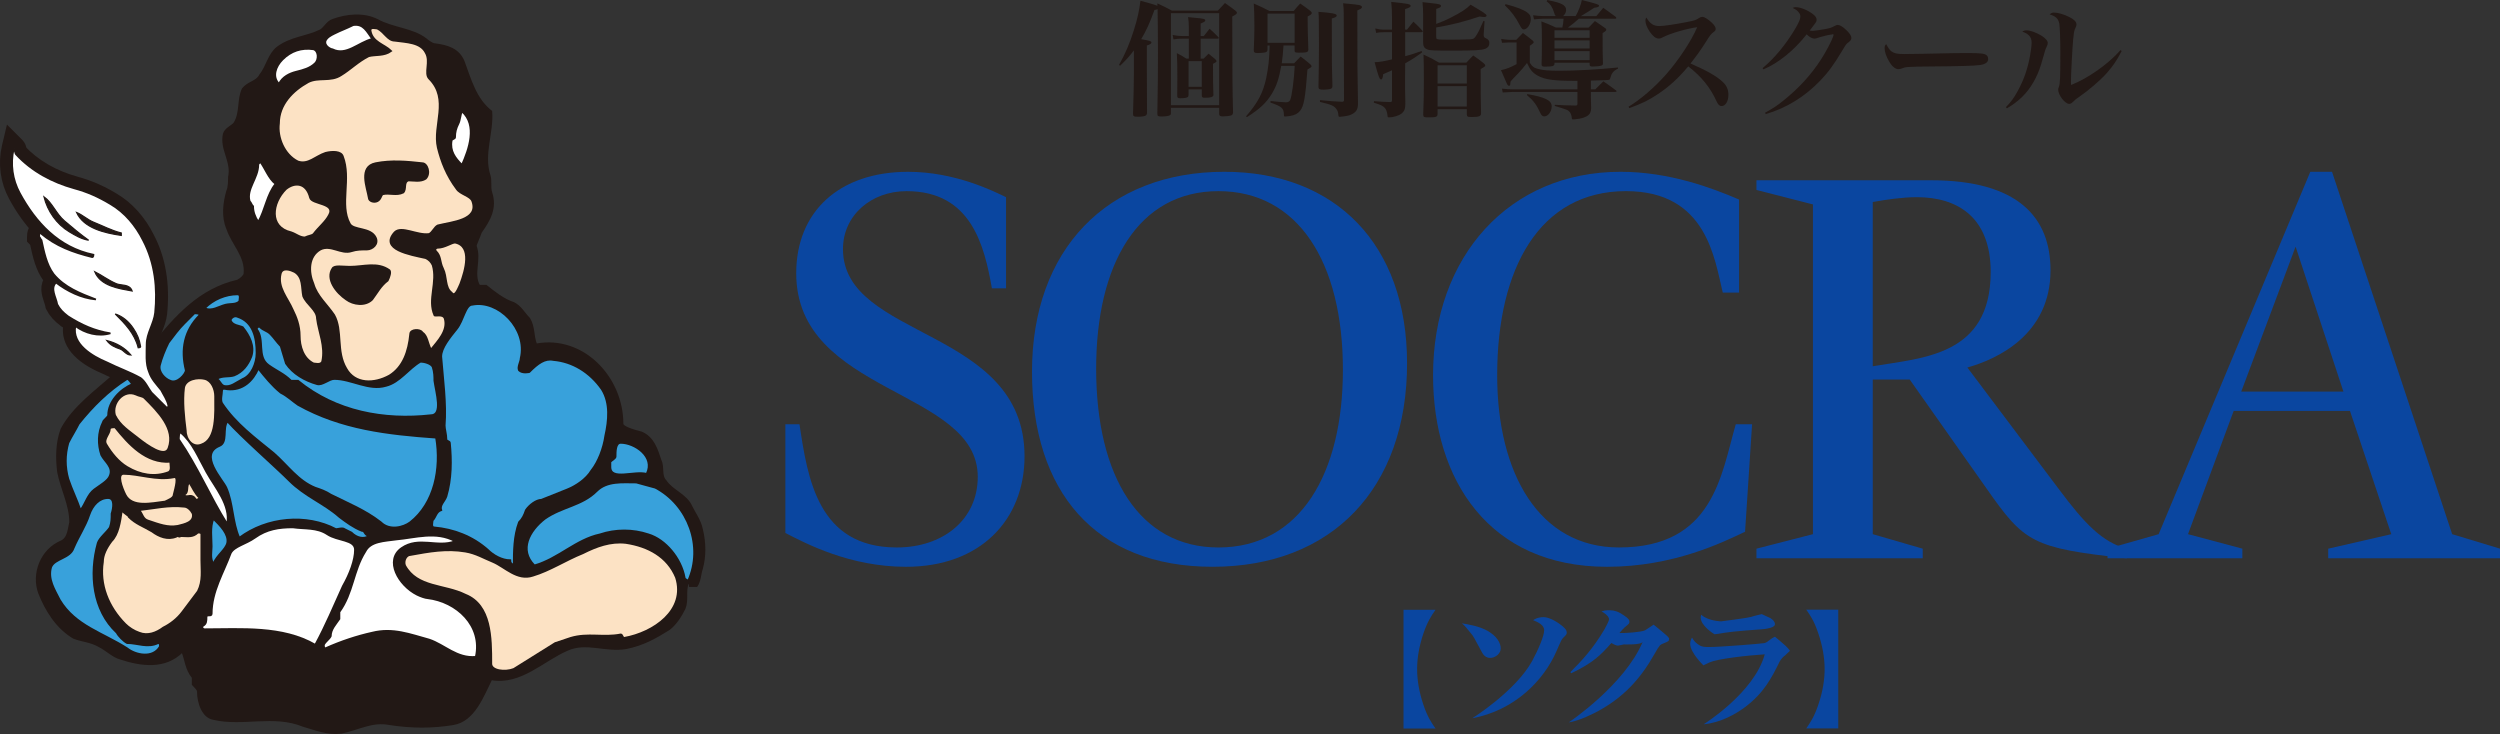 <?xml version="1.0" encoding="utf-8"?>
<!-- Generator: Adobe Illustrator 16.0.0, SVG Export Plug-In . SVG Version: 6.00 Build 0)  -->
<!DOCTYPE svg PUBLIC "-//W3C//DTD SVG 1.1//EN" "http://www.w3.org/Graphics/SVG/1.1/DTD/svg11.dtd">
<svg version="1.1" id="レイヤー_1" xmlns="http://www.w3.org/2000/svg" xmlns:xlink="http://www.w3.org/1999/xlink" x="0px"
	 y="0px" width="201.398px" height="59.132px" viewBox="0 0 201.398 59.132" enable-background="new 0 0 201.398 59.132"
	 xml:space="preserve">
<rect x="0" y="0" width="201.398" height="59.132" fill="#333333" stroke="none"/>
<g>
	<rect x="-125.57" y="-223.873" fill="#0080CB" width="73.653" height="73.654"/>
	<polygon fill="#FFFFFF" points="-120.268,-181.896 -100.836,-202.974 -120.268,-202.974 -120.268,-208.255 -89.061,-208.255 
		-109.155,-187.177 -89.739,-187.177 -89.739,-181.896 	"/>
	<path fill="#FFFFFF" d="M-87.717-204.301c0-1.667,0.494-2.796,1.484-3.391c0.611-0.375,1.51-0.563,2.697-0.563h26.349v5.281H-80.79
		c-0.92,0-1.378,0.436-1.378,1.308v13.179c0,0.873,0.458,1.31,1.378,1.31h18.053v-10.535l1.86-0.046
		c0.542-0.005,1.293-0.008,2.251-0.008c0.914,0,1.393,0.018,1.438,0.054v15.815h-26.349c-2.168,0-3.471-0.654-3.903-1.965
		c-0.185-0.563-0.278-1.227-0.278-1.989V-204.301z"/>
	<path fill="#FFFFFF" d="M-116.118-173.422v-1.121c0.752-0.282,1.606-0.865,1.995-1.713h-4.013v3.064c0,0.618,0.298,0.98,1.189,0.98
		h4.32v1.148h-4.46c-1.772,0-2.341-0.662-2.341-1.926v-3.268h-1.365v-1.148h1.365v-1.379h1.291v1.379h5.631
		C-112.747-175.196-114.251-173.793-116.118-173.422 M-114.427-179.066h0.808v1.325h-0.808V-179.066z M-113.229-179.066h0.789v1.325
		h-0.789V-179.066z"/>
	<path fill="#FFFFFF" d="M-111.477-171.593v-1.219c2.52,0.026,5.111,0.194,7.602,0.557v1.245
		C-106.338-171.381-109.032-171.574-111.477-171.593 M-111.086-177.236v-1.211c2.201,0.009,4.729,0.07,6.82,0.273v1.229
		C-106.681-177.167-108.764-177.255-111.086-177.236 M-110.844-174.552v-1.157c1.857,0.01,4.051,0.071,6.178,0.327v1.201
		C-106.766-174.41-108.81-174.543-110.844-174.552"/>
	<path fill="#FFFFFF" d="M-97.571-175.7c-0.113,2.845-1.606,4.408-4.711,4.832v-1.175c2.202-0.432,3.271-1.467,3.363-3.657h-4.151
		v-1.14h4.161v-1.891h1.348v1.891h2.869v1.14H-97.571z"/>
	<rect x="-93.769" y="-175.807" fill="#FFFFFF" width="8.018" height="1.167"/>
	<path fill="#FFFFFF" d="M-85.29-170.771v-1.396c0.642-0.618,1.273-1.457,1.273-3.948v-2.402h1.254v2.314
		C-82.762-172.865-83.859-171.601-85.29-170.771 M-81.647-170.947v-7.58h1.254v6.043c1.45-0.442,2.118-1.908,2.257-3.692h1.265
		C-77.058-173.041-78.563-171.213-81.647-170.947"/>
	<path fill="#FFFFFF" d="M-72.196-171.682c0.91-0.397,1.476-0.785,2.063-1.412c-0.345-0.602-0.604-1.281-0.716-1.829
		c-0.147,0.203-0.205,0.292-0.298,0.407l-0.781-0.92c0.149-0.186,0.197-0.238,0.261-0.334h-1.15
		c-0.094,0.086-0.233,0.229-0.596,0.547h1.515v0.839c-0.26,0.292-0.826,0.672-1.143,0.864v0.16c0.874-0.088,1.263-0.133,1.681-0.195
		v0.937c-0.343,0.063-0.594,0.099-1.681,0.222v0.91c0,0.592-0.186,0.821-0.894,0.821h-1.234l-0.196-0.989h0.977
		c0.252,0,0.288-0.053,0.288-0.248v-0.389c-0.278,0.02-1.682,0.143-1.997,0.16l-0.074-1.008c0.521-0.026,0.946-0.045,2.071-0.133
		v-0.573h0.251c0.177-0.115,0.445-0.345,0.565-0.505h-1.289c-0.521,0.346-0.827,0.496-1.134,0.654l-0.513-0.936
		c0.931-0.407,1.544-0.839,1.925-1.139h-1.803v-0.946h1.598v-0.671h-1.385v-0.938h1.385v-0.662h1.05v0.662h1.042v0.504
		c0.276-0.441,0.398-0.716,0.518-0.963l0.968,0.424c-0.186,0.362-0.465,0.901-1.05,1.644h0.528v0.6
		c0.596-1.041,0.81-2.189,0.921-2.905l1.096,0.088c-0.036,0.283-0.094,0.662-0.195,1.175h2.23v1.114h-0.428
		c-0.138,1.74-0.502,2.809-0.957,3.56c0.604,0.681,1.208,1.112,1.551,1.353l-0.678,1.067c-0.371-0.265-0.957-0.698-1.587-1.483
		c-0.81,0.83-1.553,1.246-1.972,1.475L-72.196-171.682z M-73.498-177.404v0.688h0.225c0.324-0.362,0.464-0.539,0.575-0.688H-73.498z
		 M-69.949-176.645c-0.082,0.203-0.13,0.317-0.175,0.424c0.093,0.751,0.295,1.484,0.659,2.156c0.491-1.009,0.548-2.166,0.566-2.58
		H-69.949z"/>
	<path fill="#FFFFFF" d="M-65.973-173.986c-0.111,0.124-0.16,0.177-0.354,0.361l-0.407-1.307c0.678-0.751,0.975-1.484,1.066-2.695
		h-0.9v-1.023h3.354v1.023h-1.394c-0.036,0.381-0.084,0.841-0.286,1.512h1.568v4.665h-1.652v0.618h-0.994V-173.986z
		 M-65.007-172.449h0.751v-2.694h-0.751V-172.449z M-62.156-177.627h-0.697v-1.023h4.934v1.023h-0.808v1.883h0.946v1.042h-0.946
		v4.047h-1.125v-4.047h-1.18v0.477c0,2.368-0.884,3.19-1.292,3.57l-0.976-0.841c0.493-0.467,1.144-1.086,1.144-2.79v-0.416h-0.863
		v-1.042h0.863V-177.627z M-61.032-175.744h1.181v-1.883h-1.181V-175.744z"/>
	<path fill="#FFFFFF" d="M-112.676-168.597c-0.299,4.267-2.752,6.546-6.765,6.847v-1.131c3.188-0.354,4.988-2.094,5.38-5.177h-3.725
		c-0.54,1.272-1.608,2.385-2.947,2.862v-1.254c0.912-0.558,1.664-1.484,1.971-2.748h4.877v-0.715h0.79v0.715h0.334v-0.715h0.78
		v1.315H-112.676z"/>
	<path fill="#FFFFFF" d="M-111.77-161.583v-1.396c0.643-0.617,1.272-1.457,1.272-3.949v-2.401h1.255v2.313
		C-109.243-163.676-110.339-162.412-111.77-161.583 M-108.129-161.76v-7.58h1.256v6.043c1.449-0.441,2.117-1.907,2.258-3.691h1.262
		C-103.538-163.852-105.043-162.024-108.129-161.76"/>
	<rect x="-102.469" y="-166.617" fill="#FFFFFF" width="8.017" height="1.166"/>
	<path fill="#FFFFFF" d="M-86.522-168.234h-0.037c-0.316,4.037-3.047,6.042-6.392,6.439v-1.14c2.973-0.556,4.719-2.367,4.989-5.097
		h-6.049v-1.148h6.549c0.029-0.477,0.447-0.857,0.939-0.857c0.529,0,0.957,0.408,0.957,0.91
		C-85.565-168.641-85.993-168.234-86.522-168.234 M-86.522-169.56c-0.241,0-0.445,0.194-0.445,0.433c0,0.23,0.204,0.424,0.445,0.424
		c0.25,0,0.455-0.193,0.455-0.424C-86.067-169.365-86.272-169.56-86.522-169.56"/>
</g>
<path fill="#231815" d="M-2.682-75.393h5.145l0.006,14.987c0,1.06,1.077,1.92,2.404,1.92l14.034,0.007v3.401L2.239-55.068
	c-2.706,0-4.902-1.758-4.902-3.926L-2.682-75.393z"/>
<rect x="16.333" y="-75.393" fill="#231815" width="2.574" height="2.817"/>
<rect x="12.753" y="-75.393" fill="#231815" width="2.574" height="2.817"/>
<path fill="#231815" d="M-6.764-68.637h19.575l-1.513,2.193c0,0-0.671,1.208-2.404,1.208H7.163v2.91h4.753
	c0,0,1.846,0.136,2.796-0.939c0.952-1.076,4.195-5.549,4.195-5.549v-3.089H-6.764V-68.637z"/>
<path fill="#231815" d="M25.954-67.829c0,0,0.277,0.893,1.343,0.893h17.565v3.358H25.788c0,0-1.775-0.088-2.687-1.029
	c-1.033-1.074-2.181-3.222-2.181-3.222H25.954z"/>
<path fill="#231815" d="M25.954-59.329c0,0,0.277,0.897,1.343,0.897h17.565v3.354H25.788c0,0-1.775-0.086-2.687-1.029
	c-1.033-1.073-2.181-3.223-2.181-3.223H25.954z"/>
<path fill="#231815" d="M62.701-75.391h5.425l-5.036,15.484c0,0-0.669,2.456-1.953,3.485c0,0-1.4,1.344-3.974,1.344h-9.899v-3.222
	h6.938c0,0,2.291,0.357,3.187-1.836L62.701-75.391z"/>
<rect x="47.264" y="-71.008" fill="#231815" width="25.784" height="3.312"/>
<path fill="#231815" d="M104.594-75.393h5.423l-2.739,15.484c0,0-0.503,2.458-1.79,3.487c0,0-1.565,1.344-4.139,1.344h-3.355v-3.222
	h0.392c0,0,2.405,0.402,3.188-1.836L104.594-75.393z"/>
<path fill="#231815" d="M112.76-75.393h5.145l0.006,14.983c0,1.062,1.076,1.923,2.403,1.923l5.313,0.007v3.4l-7.942,0.011
	c-2.71,0-4.905-1.758-4.905-3.927L112.76-75.393z"/>
<rect x="75.229" y="-71.008" fill="#231815" width="25.783" height="3.312"/>
<path fill="#3D62AC" d="M131.41-45.514c6.857,6.41,22.157,1.185,34.176-11.664c12.014-12.855,16.201-28.469,9.348-34.877
	c-6.857-6.41-22.158-1.186-34.172,11.664C128.742-67.538,124.556-51.922,131.41-45.514"/>
<path fill="#E50012" d="M157.7-45.514c6.854,6.411,22.149,1.185,34.164-11.664c12.021-12.855,16.205-28.469,9.353-34.877
	c-6.855-6.41-22.155-1.186-34.174,11.664C155.027-67.538,150.844-51.922,157.7-45.514"/>
<path fill="#FFFFFF" d="M165.429-34.026l33.947-55.294H191.8c-4.703,5.848-9.661,7.67-14.999,7.767l-4.192,6.81h7.817
	l-24.974,40.717l20.736-32.623l-19.073,32.623l20.759-32.623l-19.099,32.623l20.72-32.623l-19.072,32.623l20.74-32.623
	L162.11-34.026l20.716-32.624l-19.092,32.6l20.739-32.598l-19.056,32.622"/>
<path fill="#FFFFFF" d="M130.636-55.036c2.229-3.927,5.538-6.81,9.937-9.588c9.294-5.898,19.579-8.2,23.036-13.813
	c1.329-2.156,0.036-3.401-1.979-3.401c-3.839,0-6.916,3.209-8.877,6.472h-8.969c6.258-9.923,14.158-13.954,22.932-13.954
	c7.004,0,11.684,3.068,6.836,10.933c-3.662,5.95-9.723,8.39-15.818,11.129c-3.392,1.53-6.777,2.827-9.317,4.073h15.679l-5.022,8.149
	H130.636z"/>
<path fill="#231815" d="M25.954-75.424c0,0,0.277,0.896,1.343,0.896h17.565v3.358H25.788c0,0-1.775-0.088-2.687-1.027
	c-1.033-1.073-2.181-3.228-2.181-3.228H25.954z"/>
<g>
	<path fill-rule="evenodd" clip-rule="evenodd" d="M-0.197-86.08c0-0.24-0.24-0.721-0.72-1.2c0.36-0.24,0.72-0.36,1.2-0.6
		c0.24,0.359,0.6,0.72,0.72,1.199C0.644-86.44,0.284-86.32-0.197-86.08 M-1.756-88.96c0.36,0,0.6,0,0.84,0c0-0.12,0-0.24,0-0.48
		c-0.24,0-0.48,0-0.84,0C-1.756-89.2-1.756-89.08-1.756-88.96z M-0.917-85.96c0,0,0.12,0.119,0.36,0.119c0.6,0,1.08,0,1.68,0
		c0,0,0.12-0.119,0.12-0.359c0.12-0.24,0.24-0.36,0.24-0.601c0.48,0.24,0.84,0.36,1.32,0.601c-0.12,0.6-0.36,0.96-0.48,1.2
		c-0.24,0.239-0.6,0.359-1.08,0.359c-0.96,0-1.92,0-2.88,0c-0.6,0-0.96-0.239-0.96-0.84c0-0.6,0-1.32,0-2.04c0.48,0,0.96,0,1.56,0
		c0,0.48,0,0.84,0,1.2C-1.037-86.2-1.037-86.08-0.917-85.96z M-2.957-90.641c0-0.359,0-0.6,0-0.96c1.08,0,2.16,0,3.36,0
		c0,0.36,0,0.601,0,0.96C-0.796-90.641-1.876-90.641-2.957-90.641z M-5.477-88.24c0.48-0.72,0.72-1.68,0.72-2.88
		c0-0.721,0-1.32,0-2.04c1.68,0,3.36,0,5.04,0c-0.12-0.36-0.12-0.601-0.12-0.96c0.6,0,1.08,0,1.56,0c0,0.359,0.12,0.6,0.12,0.96
		c0.12,0,0.36,0,0.48,0c-0.12-0.12-0.24-0.24-0.36-0.36c0.24-0.24,0.48-0.479,0.84-0.72c0.24,0.24,0.6,0.479,0.96,0.72
		c0,0.12-0.12,0.24-0.24,0.36c0.36,0,0.84,0,1.2,0c0,0.479,0,0.84,0,1.319c-0.96,0-1.8,0-2.76,0c0,0.24,0.12,0.721,0.36,1.08
		c0.12-0.239,0.24-0.479,0.24-0.84c0.48,0.12,0.96,0.36,1.44,0.48c-0.12,0.24-0.24,0.479-0.48,0.96c-0.24,0.479-0.36,0.72-0.6,0.84
		c0.12,0.12,0.12,0.12,0.24,0.24c0.12,0.239,0.24,0.239,0.36,0c0.12-0.24,0.24-0.601,0.36-0.84c0.36,0.239,0.72,0.6,1.08,0.84
		c0,0.479-0.24,0.84-0.36,1.2c-0.12,0.119-0.24,0.239-0.36,0.359c-0.12,0.24-0.24,0.24-0.24,0.12c0.24,0.36,0.6,0.96,0.96,1.68
		c-0.48,0.24-0.84,0.601-1.32,0.841c-0.24-0.721-0.72-1.561-1.32-2.16c0.12-0.12,0.24-0.24,0.36-0.36
		c-0.12-0.12-0.36-0.36-0.72-0.72c-0.24,0.24-0.36,0.479-0.72,0.72c-0.24-0.36-0.6-0.6-0.84-0.84c0,0.12,0,0.24,0,0.36
		c-1.08,0-2.16,0-3.36,0c0-0.841,0-1.681,0-2.521c1.2,0,2.28,0,3.36,0c0,0.6,0,1.2,0,1.8c0.12-0.12,0.24-0.24,0.48-0.359
		c0.24-0.24,0.36-0.36,0.36-0.48c-0.36-0.72-0.72-1.439-0.84-2.4c-1.2,0-2.4,0-3.6,0c0,0.601,0,1.08,0,1.681
		c0,1.08-0.24,1.92-0.72,2.76c0.36,0.12,0.72,0.24,1.08,0.36c-0.12,1.08-0.48,1.92-1.08,2.52c-0.48-0.24-0.96-0.359-1.32-0.6
		c0.48-0.721,0.84-1.32,0.96-2.16C-4.637-87.641-5.117-87.88-5.477-88.24z"/>
	<path fill-rule="evenodd" clip-rule="evenodd" d="M9.523-89.801c0.12,0,0.24,0,0.48,0c0-0.119,0-0.239,0-0.359
		c-0.24,0-0.36,0-0.48,0C9.523-90.04,9.523-89.92,9.523-89.801 M9.523-88.601c0.12,0,0.24,0,0.48,0c0-0.12,0-0.24,0-0.359
		c-0.24,0-0.36,0-0.48,0C9.523-88.841,9.523-88.721,9.523-88.601z M12.164-87.521c0.24-0.6,0.36-1.32,0.36-1.92
		c0.12-0.479,0.12-0.96,0.12-1.439c-0.36,0-0.72,0-1.08,0c0-0.12,0-0.36,0-0.48c-0.72,0-1.32,0-2.04,0c0,0.12,0,0.24,0,0.36
		c0.6,0,1.2,0,1.8,0c0,1.08,0,2.159,0,3.359c-0.6,0-1.2,0-1.8,0v0.12c0.6,0,1.2,0,1.8,0c0,0.36,0,0.72,0,1.08c-0.6,0-1.2,0-1.8,0
		c0,0.12,0,0.24,0,0.36c0.48-0.12,1.08-0.12,1.56-0.24c0,0.12,0.12,0.36,0.12,0.479C11.563-86.2,11.923-86.801,12.164-87.521z
		 M7.724-89.801c0.12,0,0.24,0,0.36,0c0-0.119,0-0.239,0-0.359c-0.12,0-0.24,0-0.36,0C7.724-90.04,7.724-89.92,7.724-89.801z
		 M7.724-88.601c0.12,0,0.24,0,0.36,0c0-0.12,0-0.24,0-0.359c-0.12,0-0.24,0-0.36,0C7.724-88.841,7.724-88.721,7.724-88.601z
		 M6.164-93.761c1.68,0,3.36-0.119,4.8-0.479c0.12,0.479,0.36,0.84,0.6,1.2c-0.36,0.12-1.08,0.12-2.04,0.239c0,0.12,0,0.24,0,0.36
		c0.72,0,1.44,0,2.16,0c0,0.12,0,0.24,0,0.24c0.36,0,0.6,0,0.96,0c0-0.601,0-1.2,0-1.92c0.48,0,0.96,0,1.44,0c0,0.72,0,1.319,0,1.92
		c0.6,0,1.2,0,1.92,0c-0.12,1.32-0.12,2.64-0.12,3.96c0,0.72-0.12,1.56-0.12,2.28c-0.12,0.479-0.12,0.84-0.36,0.96
		c-0.24,0.239-0.6,0.479-0.96,0.479s-0.6,0-0.96,0c-0.12-0.6-0.12-1.08-0.24-1.56c0.12,0,0.36,0,0.48,0c0.24,0,0.48-0.12,0.48-0.36
		c0-0.6,0.12-1.08,0.12-1.68c0-0.96,0.12-1.8,0.12-2.76c-0.12,0-0.24,0-0.36,0c0,0.6-0.12,1.199-0.12,1.68
		c0,0.72-0.12,1.439-0.36,2.16c-0.36,0.96-0.84,1.8-1.56,2.52c-0.24-0.24-0.6-0.479-0.84-0.6c-1.32,0.12-3,0.359-4.92,0.479
		c-0.12-0.479-0.12-0.84-0.24-1.2c0.72,0,1.32-0.119,2.04-0.119c0-0.12,0-0.36,0-0.48c-0.6,0-1.08,0-1.68,0c0-0.36,0-0.6,0-0.96
		c0.6,0,1.08,0,1.68,0c0-0.12,0-0.24,0-0.24c-0.6,0-1.08,0-1.68,0c0-1.2,0-2.279,0-3.359c0.6,0,1.08,0,1.68,0c0-0.12,0-0.24,0-0.36
		c-0.72,0-1.44,0-2.16,0c0-0.36,0-0.72,0-1.08c0.72,0,1.44,0,2.16,0c0,0,0-0.12,0-0.24c-0.48,0-0.96,0.12-1.44,0.12
		C6.523-92.92,6.284-93.4,6.164-93.761z"/>
	<path fill-rule="evenodd" clip-rule="evenodd" d="M25.604-87.88c-0.48-1.681-1.08-2.761-1.68-3.601c0.48-0.24,0.96-0.479,1.32-0.72
		c0.6,0.72,1.2,1.92,1.8,3.6C26.563-88.36,26.083-88.12,25.604-87.88 M17.083-85.721c0.96-1.319,1.8-2.76,2.4-4.439
		c-0.36,0.12-0.96,0.359-1.92,0.479c-0.12-0.479-0.24-0.96-0.36-1.439c0.96-0.12,1.8-0.24,2.76-0.36c0.12-0.6,0.24-1.439,0.36-2.28
		c0.6,0.12,1.2,0.24,1.68,0.36c-0.12,0.6-0.36,1.2-0.48,1.68c1.08-0.12,1.8,0.12,2.16,0.841c0.36,0.479,0.48,1.439,0.24,2.52
		c0,0.6-0.24,1.2-0.36,1.8c-0.36,0.72-0.72,1.2-1.2,1.44c-0.36,0.24-0.96,0.24-1.8,0.12c-0.12-0.48-0.24-0.96-0.36-1.44
		c0.72,0,1.08,0,1.2,0c0.24,0,0.36-0.24,0.48-0.479c0.36-0.48,0.48-0.96,0.6-1.44c0.12-0.72,0.24-1.08,0.12-1.44
		c-0.12-0.359-0.36-0.479-0.6-0.6c-0.24,0-0.48,0-0.84,0.12c-0.6,1.92-1.56,3.72-2.76,5.4C17.923-85.12,17.563-85.48,17.083-85.721z
		 M25.003-93.761c0.24-0.119,0.48-0.239,0.72-0.479c0.36,0.36,0.6,0.84,0.96,1.2c-0.24,0.12-0.48,0.239-0.84,0.479
		C25.604-92.92,25.363-93.4,25.003-93.761z M23.803-93.16c0.24-0.24,0.48-0.36,0.72-0.601c0.36,0.36,0.72,0.841,0.96,1.2
		c-0.24,0.12-0.48,0.36-0.72,0.48C24.403-92.44,24.164-92.801,23.803-93.16z"/>
	<path fill-rule="evenodd" clip-rule="evenodd" d="M32.923-92.561c-0.36,0.36-0.84,0.84-1.56,1.32c1.08,0,2.04,0,3.12,0
		C33.883-91.721,33.403-92.08,32.923-92.561 M34.963-86.2c-0.96,0.84-2.04,1.32-3.12,1.8c-0.24-0.479-0.6-0.96-0.96-1.44
		c0.72-0.119,1.44-0.479,2.4-0.96c0.36-0.119,0.72-0.359,0.96-0.72c0.36-0.24,0.48-0.359,0.48-0.479c-1.8,0-3.72,0-5.64,0
		c0-0.48,0-0.96,0-1.32c2.16,0,4.44,0,6.6,0c0-0.12,0.12-0.12,0.12-0.12c0.48,0.24,0.96,0.6,1.32,0.84
		C36.523-87.521,35.803-86.681,34.963-86.2z M30.403-92.32c0.84-0.6,1.56-1.2,2.04-1.8c0.48,0.12,1.08,0.12,1.56,0.24
		c0,0.119-0.12,0.119-0.12,0.119c0.48,0.601,1.08,1.08,1.68,1.561c0.84,0.479,1.68,0.96,2.76,1.2c-0.24,0.479-0.6,0.96-0.84,1.439
		c-0.24,0-0.72-0.24-1.2-0.479c-0.36-0.24-0.72-0.48-0.84-0.601c0,0.24,0,0.48,0,0.721c-1.68,0-3.36,0-4.92,0c0-0.24,0-0.48,0-0.721
		c-0.12,0.12-0.48,0.24-0.96,0.48c-0.48,0.359-0.84,0.479-1.2,0.6c-0.24-0.479-0.48-0.96-0.72-1.439
		C28.483-91.24,29.443-91.601,30.403-92.32z"/>
	<path fill-rule="evenodd" clip-rule="evenodd" d="M39.164-86.681c0.36-0.239,0.72-0.6,1.08-0.84c0.6,0.72,1.32,1.44,2.04,2.04
		c-0.36,0.36-0.84,0.601-1.2,0.96C40.483-85.24,39.764-85.96,39.164-86.681"/>
	<path fill-rule="evenodd" clip-rule="evenodd" d="M51.764-92.681c-0.36,0.601-1.08,1.08-1.92,1.681c1.2,0,2.52,0,3.72,0
		C52.843-91.48,52.244-92.08,51.764-92.681 M49.604-86.32c1.44,0,2.88,0,4.32,0c0-0.48,0-1.08,0-1.56c-1.44,0-2.88,0-4.32,0
		C49.604-87.4,49.604-86.801,49.604-86.32z M48.043-84.521c0-1.56,0-3.12,0-4.56c2.52,0,4.92,0,7.439,0c0,1.439,0,3,0,4.56
		c-0.479,0-1.08,0-1.56,0c0-0.24,0-0.359,0-0.479c-1.44,0-2.88,0-4.32,0c0,0.12,0,0.239,0,0.479
		C49.124-84.521,48.523-84.521,48.043-84.521z M54.524-92.2c0.72,0.479,1.56,0.84,2.52,1.32c-0.24,0.479-0.6,0.96-0.84,1.439
		c-0.48-0.12-1.08-0.479-1.68-0.96c0,0.24,0,0.48,0,0.72c-1.92,0-3.721,0-5.521,0c0-0.239,0-0.479,0-0.72
		c-0.72,0.48-1.32,0.72-1.8,0.84c-0.24-0.479-0.48-0.96-0.72-1.56c1.08-0.24,2.04-0.84,3-1.681c0.72-0.479,1.2-0.96,1.56-1.439
		c0.6,0,1.2,0.12,1.8,0.24l-0.12,0.12C53.083-93.4,53.684-92.801,54.524-92.2z"/>
	<path fill-rule="evenodd" clip-rule="evenodd" d="M63.883-92.08c0.24,0.239,0.6,0.6,0.96,0.84c0.12,0,0.479-0.36,0.841-0.84
		C65.083-92.08,64.483-92.08,63.883-92.08 M63.764-86.2c0.719,0,1.319,0,2.039,0c0-0.36,0-0.72,0-1.08c-0.72,0-1.32,0-2.039,0
		C63.764-86.92,63.764-86.561,63.764-86.2z M64.963-89.44c-0.48,0.36-1.199,0.6-2.04,0.84c1.44,0,2.761,0,4.08,0
		C66.043-88.841,65.323-89.08,64.963-89.44z M61.723-89.681c0.36-0.12,0.721-0.239,1.2-0.479c0.36-0.12,0.601-0.24,0.72-0.36
		c-0.359-0.24-0.479-0.359-0.6-0.479c-0.12,0.12-0.359,0.359-0.84,0.72c-0.12-0.24-0.36-0.48-0.48-0.72c0,0.12,0,0.239,0,0.239
		c-0.24,0-0.479,0-0.84,0C61.244-90.4,61.483-90.04,61.723-89.681z M61.723-91.96c0.84-0.601,1.561-1.32,2.041-2.28
		c0.479,0.12,0.959,0.24,1.559,0.36c-0.119,0.239-0.239,0.359-0.479,0.6c0.601,0,1.32,0,1.921,0v-0.12
		c0.359,0.24,0.719,0.48,1.079,0.84c-0.239,0.24-0.36,0.48-0.72,0.96c-0.48,0.601-0.84,0.96-1.08,1.08c0.359,0.36,1.2,0.72,2.4,0.96
		c-0.24,0.36-0.48,0.84-0.721,1.32c-0.119-0.12-0.24-0.12-0.479-0.24c0,1.32,0,2.64,0,3.96c-0.479,0-0.96,0-1.44,0
		c0-0.24,0-0.359,0-0.479c-0.72,0-1.32,0-2.039,0c0,0.12,0,0.239,0,0.479c-0.48,0-1.08,0-1.561,0c0-1.32,0-2.52,0-3.72
		c-0.12,0-0.24,0-0.48,0.12c0-0.24-0.119-0.36-0.119-0.48c-0.121,0.24-0.24,0.48-0.36,0.721c-0.12-0.12-0.24-0.36-0.36-0.48
		c0,1.2,0,2.52,0,3.84c-0.48,0-1.08,0-1.561,0c0-1.2,0-2.28,0-3.359c-0.359,0.6-0.6,0.96-0.959,1.319
		c-0.12-0.479-0.36-1.08-0.6-1.56c0.6-0.96,1.199-1.8,1.439-2.641c-0.36,0-0.84,0-1.32,0c0-0.359,0-0.84,0-1.319
		c0.48,0,0.96,0,1.439,0c0-0.601,0-1.32,0-2.04c0.48,0,1.08,0,1.561,0c0,0.72,0,1.439,0,2.04c0.24,0,0.48,0,0.84,0
		C61.723-91.96,61.723-91.96,61.723-91.96z"/>
	<path fill-rule="evenodd" clip-rule="evenodd" d="M78.524-91.841c-1.801,0.12-3.48,0.12-5.28,0.24c0-0.479,0-0.96,0-1.439
		c1.8-0.12,3.479-0.12,5.159-0.24C78.403-92.801,78.524-92.32,78.524-91.841 M72.643-87.4c0.121-0.36,0.24-0.84,0.36-1.44
		c0.601,0.12,1.08,0.24,1.681,0.36c0,0.12-0.121,0.36-0.24,0.601c-0.121,0.239,0,0.359,0.119,0.479
		c0.121,0.24,0.721,0.24,1.801,0.24c0.959,0,1.68-0.12,2.279-0.24c0,0.6,0,1.08,0,1.68c-0.959,0.12-1.92,0.12-2.76,0.12
		c-1.439,0-2.279-0.12-2.76-0.6C72.764-86.44,72.643-86.92,72.643-87.4z M70.003-85.12c-0.84-3.12-0.84-6.12,0-9
		c0.601,0.12,1.08,0.12,1.56,0.24c-0.6,2.159-0.72,4.079-0.6,5.76c0.12-0.24,0.359-0.48,0.48-0.721
		c0.359,0.24,0.6,0.601,0.959,0.841c-0.479,0.72-0.84,1.56-1.08,2.76C70.843-85.24,70.364-85.12,70.003-85.12z"/>
	<path fill-rule="evenodd" clip-rule="evenodd" d="M88.124-90.28c-0.359-0.36-0.721-0.72-0.96-0.84c0.479-0.24,0.84-0.48,1.319-0.84
		c0.24,0.119,0.48,0.479,0.84,0.84c0.24,0.359,0.601,0.6,0.721,0.84c-0.48,0.36-0.84,0.72-1.32,0.96
		C88.604-89.561,88.364-89.801,88.124-90.28 M85.483-92.08c-0.359,0-0.719,0-1.08,0c0,1.319-0.239,2.279-0.479,2.64
		c0.24,0,0.479,0.12,0.841,0.12c-0.121-0.36-0.24-0.84-0.361-1.32c0.24,0,0.48,0,0.721,0c0.24,0.12,0.359,0,0.359-0.359
		C85.483-91.36,85.483-91.721,85.483-92.08z M83.803-87.641c0.36,0.36,0.721,0.48,1.08,0.601c0.12,0,0.36,0,0.721-0.24
		c0.239-0.24,0.479-0.36,0.479-0.36C85.364-87.641,84.524-87.641,83.803-87.641z M81.643-88.24c0.36-0.12,0.721-0.36,0.961-0.601
		c-0.24-0.239-0.601-0.6-0.961-0.84c0.48-0.239,0.721-0.6,0.961-1.08c0.119-0.359,0.239-0.84,0.239-1.319c-1.079,0-2.04,0-3,0
		c0-0.48,0-0.96,0-1.32c1.32,0,2.64,0,4.08,0c0-0.24,0-0.479,0-0.72c0.601,0,1.08,0,1.681,0c0,0.24,0,0.479,0,0.72
		c1.439,0,2.76,0,4.199,0c0,0.36,0,0.84,0,1.32c-0.96,0-1.8,0-2.76,0c0,0.6,0,1.2,0,1.92c0,0.24-0.12,0.479-0.359,0.72
		c-0.121,0.12-0.361,0.24-0.601,0.24c-0.36,0-0.72,0-1.08,0c-0.12,0.12-0.239,0.24-0.36,0.359c0.961,0,1.92,0,3,0h0.121
		c0.359,0.24,0.6,0.601,0.959,0.961c-0.119,0.119-0.479,0.359-0.959,0.72c-0.48,0.359-0.841,0.6-1.08,0.72
		c0.719,0.24,1.799,0.36,3.239,0.36c-0.12,0.6-0.36,1.08-0.479,1.56c-1.68,0-3.24-0.359-4.44-0.96c-0.601,0.24-1.319,0.48-2.16,0.72
		c-0.84,0.24-1.68,0.24-2.521,0.24c-0.239-0.479-0.359-0.84-0.6-1.32c0.6,0,1.2,0,1.92-0.119c0.721-0.12,1.2-0.24,1.44-0.36
		c-0.36-0.24-0.601-0.48-0.84-0.6c-0.12,0-0.36,0.119-0.72,0.239c-0.36,0.12-0.601,0.24-0.84,0.24c-0.24-0.36-0.48-0.72-0.721-1.2
		C80.444-87.761,81.043-87.88,81.643-88.24z M79.604-90.521c0.84-0.359,1.319-0.84,1.56-1.439c0.479,0.239,0.84,0.479,1.319,0.72
		c-0.479,0.84-1.08,1.56-1.92,1.92C80.323-89.681,79.963-90.04,79.604-90.521z"/>
	<path fill-rule="evenodd" clip-rule="evenodd" d="M90.883-87.761c0.721-0.6,1.439-1.439,2.04-2.399c0.12-0.12,0.12-0.24,0.12-0.36
		c-0.6,0.12-1.08,0.24-1.561,0.36c-0.119-0.48-0.239-0.96-0.239-1.44c0.6-0.12,1.2-0.24,1.8-0.359c0.12-0.721,0.12-1.32,0.24-1.92
		c0.48,0,1.08,0.119,1.68,0.119c-0.24,0.601-0.24,1.08-0.24,1.32c0,0,0.12,0,0.24,0c0.24,0.24,0.48,0.48,0.84,0.72
		c-0.24,0.24-0.6,0.36-0.84,0.601c1.08-0.721,2.16-0.96,3.24-0.721c0.6,0.12,1.08,0.48,1.561,1.08c0.359,0.601,0.6,1.32,0.6,1.92
		c0.119,2.04-1.32,3.12-4.2,3.48c-0.12-0.48-0.24-0.96-0.36-1.44c0.721-0.119,1.32-0.239,1.68-0.479c0.601-0.24,1.08-0.72,1.201-1.2
		c0.119-0.479,0-0.84-0.24-1.2c-0.121-0.359-0.48-0.6-0.84-0.72c-0.961-0.24-2.041,0.12-3,1.2c-0.121,0.96-0.121,2.28,0,4.2
		c-0.601,0-1.08,0-1.681,0c0-0.841,0-1.801,0-2.761c-0.36,0.36-0.601,0.721-0.96,1.08C91.604-87.04,91.244-87.4,90.883-87.761"/>
	<path fill-rule="evenodd" clip-rule="evenodd" d="M105.284-86.2c0.6,0.12,0.84,0,1.08-0.12c0-0.36-0.24-0.6-0.6-0.6
		c-0.24-0.12-0.601-0.12-0.721,0c-0.24,0.119-0.359,0.239-0.359,0.359C104.803-86.32,105.043-86.2,105.284-86.2 M101.204-88
		c1.561-1.32,3.119-2.641,4.561-3.96c-1.08,0.119-2.16,0.239-3.24,0.359c-0.121-0.479-0.24-0.96-0.36-1.439
		c2.28-0.24,4.08-0.36,5.28-0.721c0.359,0.36,0.6,0.841,0.959,1.2c-0.84,0.72-1.68,1.44-2.279,2.04c0.72-0.12,1.439-0.12,2.04,0.12
		c0.601,0.12,1.08,0.6,1.44,1.08c0.359,0.72,0.359,1.44,0.119,2.28c-0.359,0.72-0.84,1.199-1.56,1.68
		c-0.601,0.24-1.32,0.48-2.16,0.48s-1.56-0.12-2.16-0.48c-0.479-0.24-0.84-0.72-0.72-1.32c0.12-0.6,0.48-1.08,1.08-1.199
		c0.72-0.24,1.32-0.36,2.04-0.12c0.72,0.12,1.2,0.479,1.44,1.08c0.359-0.24,0.6-0.601,0.719-0.96c0-0.36-0.119-0.721-0.479-1.08
		c-0.239-0.24-0.96-0.36-1.8-0.36c-0.48,0-0.96,0.24-1.439,0.36c-0.961,0.6-1.801,1.199-2.521,2.04
		C101.923-87.28,101.563-87.641,101.204-88z"/>
	<path fill-rule="evenodd" clip-rule="evenodd" d="M112.723-85.24c-0.24,0.24-0.479,0.36-0.84,0.36c-0.24,0-0.48-0.12-0.72-0.36
		c-0.12-0.12-0.24-0.36-0.24-0.601c0-0.239,0.12-0.479,0.24-0.72c0.239-0.12,0.479-0.24,0.72-0.24c0.36,0,0.48,0.12,0.721,0.24
		c0.239,0.24,0.239,0.48,0.239,0.72C112.843-85.601,112.843-85.36,112.723-85.24 M111.043-91.36c0-0.84,0-1.56,0-2.4
		c0.6,0,1.2,0,1.8,0c0,0.841,0,1.561,0,2.4c-0.12,1.32-0.239,2.64-0.36,3.96c-0.359,0-0.719,0-1.08,0
		C111.284-88.721,111.164-90.04,111.043-91.36z"/>
</g>
<g>
	<path fill="#0A46A0" d="M79.907,23.228c-0.611-3.452-1.665-7.83-6.875-7.83c-2.846,0-5.123,1.945-5.123,4.669
		c0,7.3,14.627,6.276,14.627,16.69c0,5.108-3.547,8.903-9.546,8.903c-4.511,0-8.015-1.849-9.722-2.724v-8.758h1.139
		c0.656,4.376,1.488,9.925,7.839,9.925c3.722,0,6.522-2.238,6.522-5.692c0-7.103-14.625-6.619-14.625-16.398
		c0-4.964,3.459-8.173,9.021-8.173c3.767,0,6.874,1.558,7.882,2.044v7.344H79.907z"/>
	<path fill="#0A46A0" d="M83.137,29.943c0-9.827,6.043-16.104,15.5-16.104c8.934,0,14.715,5.837,14.715,15.422
		c0,10.123-6.086,16.398-15.676,16.398C88.219,45.66,83.137,39.577,83.137,29.943 M98.158,44.104c6.61,0,10.026-5.985,10.026-14.307
		c0-8.711-3.635-14.399-10.026-14.399c-6.479,0-9.853,5.888-9.853,14.303C88.305,38.411,91.809,44.104,98.158,44.104"/>
	<path fill="#0A46A0" d="M140.581,42.837c-1.752,0.826-5.736,2.823-11.123,2.823c-9.502,0-14.012-7.009-14.012-15.425
		c0-9.583,6.129-16.396,15.106-16.396c3.94,0,7.399,1.313,9.546,2.236v7.495h-1.313c-0.66-2.679-1.271-8.174-7.795-8.174
		c-6.964,0-10.379,6.228-10.379,14.838c0,7.883,3.372,13.868,9.809,13.868c7.617,0,8.231-5.839,9.412-9.925h1.314L140.581,42.837z"
		/>
	<path fill="#0A46A0" d="M141.499,44.201l4.551-1.168V16.468l-4.551-1.166v-0.78h14.054c7.05,0,9.634,3.015,9.634,7.25
		c0,5.154-4.248,7.15-6.699,7.834l7.357,9.779c2.102,2.817,3.503,4.278,5.473,4.816v0.775c-7.619-0.826-8.234-1.265-11.298-5.643
		l-6.175-8.759h-2.977v12.458l4.027,1.168v0.775h-13.396V44.201z M150.868,29.507c3.897-0.681,9.5-0.778,9.5-7.591
		c0-4.38-2.625-6.032-5.953-6.032c-1.139,0-2.452,0.192-3.547,0.389V29.507z"/>
	<path fill="#0A46A0" d="M169.782,44.201l4.117-1.168l12.217-29.193h1.75l9.679,29.193l3.854,1.168v0.775H187.56v-0.775l5.078-1.168
		l-3.326-9.928h-9.37l-3.679,9.928l4.378,1.168v0.775h-10.859V44.201z M180.553,31.548h8.232l-3.854-11.677L180.553,31.548z"/>
	<path fill="#0A46A0" d="M115.643,49.126c-0.327,0.471-0.641,0.923-0.977,1.915c-0.354,1.052-0.504,2-0.504,2.867
		c0,0.881,0.162,1.843,0.504,2.863c0.336,1,0.649,1.442,0.977,1.917h-2.577v-9.563H115.643z"/>
	<path fill="#0A46A0" d="M119.848,50.827c0.707,0.404,1.049,0.948,1.049,1.41c0,0.426-0.438,0.763-0.852,0.763
		c-0.365,0-0.55-0.257-0.646-0.427c-0.644-1.205-0.717-1.342-0.9-1.551c-0.327-0.38-0.473-0.611-0.729-0.807
		C118.208,50.286,119.167,50.434,119.848,50.827 M123.438,53.231c0.477-0.879,0.959-2,0.959-2.462c0-0.416-0.475-0.637-0.888-0.81
		c0.341-0.232,0.704-0.243,0.841-0.243c0.51,0,1.233,0.475,1.526,0.728c0.229,0.207,0.34,0.325,0.34,0.509
		c0,0.151-0.05,0.196-0.243,0.382c-0.171,0.173-0.171,0.173-0.572,1.096c-1.034,2.394-3.377,4.786-6.793,5.432
		C118.608,57.862,122.114,55.664,123.438,53.231"/>
	<path fill="#0A46A0" d="M132.34,51.696c-0.119,0.285-1.483,0.21-1.533,0.218c-0.07,0.016-0.389,0.095-0.459,0.095
		c-0.135,0-0.291-0.067-0.537-0.209c-0.827,0.938-1.454,1.593-3.231,2.436l-0.073-0.092c0.938-0.925,1.851-1.928,2.725-3.408
		c0.109-0.21,0.39-0.68,0.39-0.856c0-0.253-0.444-0.549-0.603-0.629c0.388-0.13,0.684-0.084,0.734-0.084
		c0.315,0,0.684,0.124,1.109,0.436c0.376,0.256,0.402,0.358,0.402,0.496c0,0.13-0.039,0.153-0.355,0.416
		c-0.117,0.106-0.206,0.197-0.449,0.483c0.523,0.016,1.754-0.078,2.057-0.217c0.109-0.058,0.697-0.462,0.697-0.462
		s0.459,0.369,0.616,0.509c0.562,0.471,0.632,0.532,0.632,0.646c0,0.173-0.061,0.199-0.449,0.355c-0.279,0.108-0.317,0.13-0.73,0.86
		c-1.167,2.066-2.518,3.478-4.5,4.575c-0.412,0.218-1.459,0.774-2.408,0.934C126.374,58.198,130.871,55.188,132.34,51.696"/>
	<path fill="#0A46A0" d="M138.651,50.056c0,0,2.117-0.27,2.384-0.35c0.295-0.1,0.89-0.233,0.89-0.233l0.68,0.313
		c0,0,0.385,0.207,0.385,0.5c0,0.387-1.303,0.425-1.303,0.425s-2.076,0.145-2.776,0.266c-0.577,0.106-0.794,0.118-0.794,0.118
		s-1.11-0.665-1.11-1.347c0-0.07,0.011-0.11,0.038-0.228C137.592,50.03,138.651,50.056,138.651,50.056 M142.167,52.712
		c-1.509,0.093-3.817,0.369-4.438,0.646c-0.256,0.115-0.504,0.24-0.504,0.24s-1.065-1.021-1.065-1.728
		c0-0.184,0.051-0.324,0.147-0.519c0.071,0.15,0.242,0.438,0.67,0.67c0.183,0.091,0.4,0.103,0.692,0.103
		c0.924,0,4.233-0.27,4.452-0.314c0.17-0.035,0.242-0.095,0.584-0.359c0.084-0.066,0.285-0.159,0.285-0.159s0.638,0.527,0.834,0.714
		c0.242,0.22,0.371,0.425,0.371,0.425l-0.397,0.374c0,0-0.278,0.171-0.474,0.575c-0.608,1.236-1.24,2.46-2.76,3.596
		c-0.684,0.508-1.924,1.246-3.322,1.373C137.243,58.349,141.315,55.821,142.167,52.712"/>
	<path fill="#0A46A0" d="M148.088,49.114v9.564h-2.576c0.326-0.474,0.64-0.924,0.973-1.919c0.365-1.068,0.506-2.029,0.506-2.866
		c0-0.896-0.171-1.861-0.506-2.859c-0.333-1.004-0.646-1.447-0.973-1.92H148.088z"/>
	<path fill="#221815" d="M93.233,0.271c0.518,0.237,0.681,0.316,1.167,0.581h3.715c0.243-0.265,0.313-0.344,0.567-0.609
		c0.384,0.266,0.498,0.355,0.822,0.598c0.102,0.083,0.142,0.134,0.142,0.186c0,0.09-0.081,0.15-0.376,0.303
		c0.011,5.447,0.011,5.447,0.063,7.724c-0.012,0.14-0.041,0.202-0.144,0.24c-0.093,0.044-0.435,0.083-0.658,0.083
		c-0.233,0-0.306-0.039-0.315-0.184V8.687h-3.887v0.404c0,0.102-0.02,0.164-0.082,0.194c-0.101,0.06-0.374,0.1-0.699,0.1
		c-0.254,0-0.314-0.04-0.314-0.22c0.042-2.225,0.05-3.228,0.05-4.893c0-1.291-0.019-3.125-0.03-3.531
		c-0.08,0.031-0.123,0.04-0.252,0.062c-0.375,1.042-0.652,1.651-1.068,2.352c0.693,0.123,0.824,0.163,0.824,0.274
		c0,0.084-0.103,0.154-0.367,0.235v2.15c0,1.785,0,1.785,0.013,3.319c-0.022,0.092-0.041,0.13-0.093,0.171
		c-0.1,0.061-0.346,0.102-0.629,0.102c-0.336,0-0.406-0.041-0.406-0.233V9.165c0.041-1.371,0.07-2.57,0.07-3.302V4.061
		c-0.363,0.475-0.566,0.711-1.114,1.238l-0.082-0.073C90.676,4.28,91,3.513,91.336,2.454c0.293-0.923,0.445-1.623,0.537-2.394
		c0.752,0.203,0.994,0.273,1.369,0.405L93.233,0.271z M98.215,1.064h-3.887v7.41h3.887V1.064z M96.723,4.721h0.244
		c0.172-0.175,0.223-0.226,0.396-0.397c0.244,0.192,0.315,0.254,0.528,0.438c0.08,0.082,0.111,0.122,0.111,0.162
		c0,0.061-0.08,0.119-0.285,0.22c0,1.433,0.013,1.564,0.031,2.438c0,0.02,0.01,0.029,0.01,0.04c0,0.184-0.183,0.254-0.688,0.254
		c-0.192,0-0.246-0.031-0.255-0.17V7.202H95.75V7.64c-0.012,0.101-0.021,0.141-0.052,0.172c-0.071,0.063-0.305,0.103-0.608,0.103
		c-0.205,0-0.254-0.04-0.254-0.201c0-0.537,0.01-0.669,0.01-1.423c0-1.125-0.01-1.357-0.041-2.01
		c0.346,0.172,0.447,0.235,0.761,0.44h0.204V3.114h-0.469c-0.332,0-0.485,0.012-0.77,0.061L94.471,2.81
		c0.313,0.072,0.547,0.095,0.83,0.095h0.469V2.181c0-0.325-0.012-0.476-0.061-0.802c0.272,0.029,0.477,0.053,0.618,0.061
		c0.618,0.052,0.771,0.092,0.771,0.204c0,0.079-0.09,0.131-0.375,0.253v1.008h0.255c0.161-0.207,0.313-0.398,0.467-0.59
		c0.313,0.28,0.407,0.375,0.688,0.659c0.041,0.05,0.062,0.071,0.062,0.081c0,0.031-0.049,0.06-0.101,0.06h-1.371V4.721z M95.75,6.99
		h1.064V4.924H95.75V6.99z"/>
	<path fill="#221815" d="M103.399,3.664c-0.028,0.483-0.08,1.034-0.141,1.431h0.995c0.222-0.226,0.294-0.298,0.526-0.54
		c0.336,0.256,0.438,0.336,0.752,0.601c0.09,0.082,0.121,0.12,0.121,0.173c0,0.078,0,0.078-0.325,0.273
		c-0.173,2.303-0.282,2.935-0.597,3.327c-0.184,0.225-0.428,0.356-0.813,0.416c-0.132,0.021-0.285,0.04-0.384,0.04
		c-0.095,0-0.103-0.02-0.103-0.159c-0.021-0.519-0.162-0.642-1.088-0.965l0.012-0.122c0.568,0.061,1.004,0.102,1.217,0.102
		c0.193,0,0.294-0.052,0.354-0.162c0.142-0.284,0.326-1.677,0.376-2.772h-1.085c-0.184,1.036-0.375,1.595-0.731,2.203
		c-0.465,0.773-0.995,1.268-2.039,1.929l-0.061-0.072c0.944-1.093,1.36-1.877,1.613-3.044c0.172-0.823,0.264-1.601,0.284-2.657
		h-0.173v0.304c0,0.129-0.031,0.191-0.133,0.234c-0.101,0.038-0.364,0.07-0.629,0.07c-0.281,0-0.344-0.042-0.344-0.244
		c0.03-0.68,0.051-1.411,0.051-1.848c0-0.884-0.021-1.491-0.051-1.898c0.557,0.246,0.719,0.316,1.268,0.603h1.949
		c0.213-0.266,0.282-0.349,0.526-0.603c0.354,0.246,0.469,0.326,0.812,0.59c0.092,0.091,0.121,0.133,0.121,0.172
		c0,0.043-0.029,0.083-0.08,0.133c-0.011,0.011-0.011,0.011-0.151,0.091c-0.05,0.021-0.05,0.021-0.103,0.051v0.487
		c0,0.567,0.01,0.789,0.053,2.143c0,0.265-0.082,0.292-0.772,0.292c-0.274,0-0.335-0.027-0.335-0.172v-0.04V3.664H103.399z
		 M102.112,3.449h2.183V1.097h-2.183V3.449z M106.242,1.591c0-0.252-0.011-0.354-0.029-0.637c1.114,0.081,1.472,0.151,1.472,0.295
		c0,0.103-0.094,0.148-0.396,0.242c0,2.08,0.009,3.33,0.009,3.746l0.041,1.663v0.039c0,0.131-0.05,0.192-0.19,0.236
		c-0.095,0.021-0.369,0.048-0.539,0.048c-0.305,0-0.396-0.048-0.396-0.212v-0.03c0.019-0.58,0.041-2.619,0.041-3.35l-0.012-1.796
		V1.591z M108.25,1.127c0-0.376-0.01-0.519-0.05-0.863c0.924,0.081,1.055,0.102,1.299,0.143c0.121,0.03,0.226,0.103,0.226,0.162
		c0,0.04-0.043,0.103-0.115,0.15c-0.01,0.012-0.01,0.012-0.142,0.063c-0.051,0.021-0.06,0.03-0.122,0.06l0.01,4.587
		c0.021,1.77,0.031,2.711,0.041,2.845v0.079c0,0.404-0.101,0.617-0.405,0.802c-0.183,0.11-0.315,0.151-0.619,0.201
		c-0.213,0.03-0.356,0.052-0.447,0.052c-0.09,0-0.101-0.021-0.11-0.173c-0.01-0.161-0.063-0.322-0.143-0.424
		c-0.183-0.285-0.406-0.379-1.339-0.6V8.066c0.853,0.083,1.094,0.102,1.776,0.133c0.123,0,0.162-0.04,0.162-0.159L108.25,1.127z"/>
	<path fill="#221815" d="M113.346,2.385c0.263-0.327,0.263-0.327,0.517-0.642c0.324,0.305,0.416,0.396,0.71,0.711
		c0.03,0.043,0.041,0.062,0.041,0.081c0,0.042-0.041,0.06-0.121,0.06h-1.291v1.932c0.376-0.094,0.376-0.094,1.321-0.416l0.041,0.109
		c-0.499,0.367-0.691,0.501-1.362,0.884l-0.009,0.985v1.108c0,0.252,0,0.252,0.021,1.154c-0.012,0.364-0.041,0.497-0.152,0.639
		c-0.153,0.215-0.457,0.364-0.911,0.447c-0.095,0.011-0.185,0.019-0.247,0.019c-0.111,0-0.121-0.019-0.132-0.171
		c-0.029-0.274-0.101-0.476-0.231-0.61c-0.142-0.15-0.316-0.233-0.865-0.402l0.014-0.123c0.68,0.05,0.841,0.061,1.297,0.071
		c0.122,0,0.152-0.031,0.152-0.154V5.662c-0.234,0.11-0.234,0.11-0.711,0.313c-0.028,0.306-0.08,0.426-0.172,0.426
		c-0.121,0-0.224-0.272-0.518-1.391c0.375-0.008,0.792-0.078,1.4-0.229V2.595h-0.629c-0.274,0-0.416,0.011-0.648,0.056l-0.072-0.358
		c0.283,0.072,0.457,0.093,0.721,0.093h0.629V1.461c0-0.527-0.021-0.902-0.062-1.308c1.38,0.139,1.563,0.181,1.563,0.325
		c0,0.09-0.133,0.16-0.446,0.252v1.654H113.346z M115.699,1.928c0.517-0.193,0.751-0.295,1.179-0.509
		c0.83-0.426,1.267-0.708,1.592-1.043c1.065,0.629,1.289,0.771,1.289,0.885c0,0.058-0.082,0.109-0.183,0.109
		c-0.112,0-0.233-0.012-0.376-0.041c-1.236,0.414-2.354,0.696-3.501,0.883v0.709c0,0.155,0.011,0.205,0.072,0.224
		c0.069,0.04,0.302,0.053,0.974,0.053c0.618,0,1.542-0.022,1.684-0.031c0.306-0.029,0.354-0.071,0.527-0.356
		c0.143-0.232,0.244-0.425,0.549-1.126l0.09,0.021l-0.069,1.033V2.85c0,0.113,0.039,0.165,0.163,0.227
		c0.222,0.099,0.292,0.201,0.292,0.384c0,0.232-0.11,0.384-0.323,0.467c-0.314,0.12-0.881,0.15-2.589,0.15
		c-1.634,0-1.896-0.009-2.099-0.101c-0.244-0.101-0.325-0.252-0.325-0.587V1.177c0-0.404-0.011-0.589-0.05-1.005
		c0.324,0.03,0.578,0.061,0.729,0.083c0.609,0.06,0.76,0.11,0.76,0.224c0,0.09-0.08,0.142-0.384,0.24V1.928z M114.654,9.213
		c0.042-1.156,0.051-1.593,0.051-2.78c0-1.014-0.009-1.48-0.03-2.039c0.559,0.254,0.729,0.346,1.246,0.648h2.213
		c0.233-0.253,0.306-0.332,0.549-0.575c0.397,0.272,0.507,0.362,0.853,0.637c0.082,0.072,0.113,0.122,0.113,0.172
		c0,0.071-0.054,0.111-0.366,0.283c0,2.154,0,2.458,0.031,3.563c0,0.244-0.154,0.304-0.764,0.304c-0.334,0-0.375-0.027-0.386-0.22
		V8.799h-2.354v0.354c0,0.271-0.08,0.303-0.78,0.303c-0.313,0-0.375-0.031-0.375-0.223V9.213z M118.164,5.256h-2.354v1.473h2.354
		V5.256z M115.809,8.584h2.354V6.939h-2.354V8.584z"/>
	<path fill="#221815" d="M126.739,6.513c-1.563,0-2.333-0.111-2.859-0.416c-0.428-0.242-0.621-0.476-0.865-1.023
		c-0.293,0.375-0.478,0.589-0.688,0.813c-0.499,0.516-0.499,0.516-0.63,0.667c-0.01,0.053-0.01,0.092-0.02,0.113
		c-0.01,0.193-0.03,0.244-0.111,0.244c-0.051,0-0.09-0.03-0.153-0.122c-0.233-0.529-0.233-0.529-0.495-1.139
		c0.404-0.079,0.791-0.23,1.256-0.484V3.422h-0.649c-0.041,0-0.222,0.007-0.527,0.027l-0.062-0.313
		c0.236,0.038,0.478,0.069,0.611,0.069h0.607c0.223-0.232,0.293-0.313,0.529-0.548c0.353,0.263,0.466,0.344,0.801,0.619
		c0.051,0.063,0.07,0.091,0.07,0.12c0,0.063-0.09,0.146-0.314,0.289v1.366c0.184,0.307,0.346,0.426,0.68,0.506
		c0.396,0.104,0.875,0.144,1.745,0.144c1.259,0,3.167-0.11,4.679-0.263V5.53c-0.367,0.172-0.518,0.365-0.621,0.76
		c-0.041,0.122-0.049,0.133-0.142,0.149c-0.11,0.015-0.11,0.015-1.42,0.054v0.704h0.354c0.316-0.31,0.316-0.31,0.65-0.645
		c0.426,0.295,0.557,0.388,0.995,0.713c0.05,0.028,0.069,0.061,0.069,0.091c0,0.029-0.038,0.052-0.108,0.052h-1.961v0.201
		c0,0.095,0,0.457,0.021,1.098c-0.01,0.274-0.062,0.414-0.202,0.548c-0.216,0.193-0.56,0.305-1.076,0.354
		c-0.093,0.013-0.132,0.013-0.163,0.013c-0.09,0-0.111-0.024-0.121-0.145c-0.021-0.184-0.081-0.355-0.164-0.446
		c-0.142-0.172-0.142-0.172-1.205-0.495V8.441c0.67,0.041,0.76,0.041,1.715,0.063c0.08-0.021,0.111-0.052,0.111-0.141V7.408h-5.236
		c-0.113,0-0.648,0.027-0.781,0.041l-0.062-0.307c0.243,0.033,0.671,0.055,0.861,0.055h5.218V6.513H126.739z M121.292,0.334
		c0.891,0.234,1.418,0.438,1.723,0.659c0.236,0.165,0.306,0.296,0.306,0.549c0,0.403-0.285,0.831-0.558,0.831
		c-0.111,0-0.172-0.05-0.316-0.315c-0.384-0.729-0.668-1.104-1.217-1.631L121.292,0.334z M123.035,7.58
		c1.431,0.244,1.97,0.506,1.97,0.984c0,0.417-0.285,0.812-0.599,0.812c-0.142,0-0.235-0.083-0.335-0.304
		c-0.285-0.631-0.548-0.986-1.064-1.412L123.035,7.58z M126.932,1.297c0.224-0.382,0.437-0.932,0.496-1.297
		c1.197,0.305,1.393,0.365,1.393,0.456c0,0.093-0.104,0.132-0.398,0.172c-0.395,0.265-0.395,0.265-1.063,0.669h1.237
		c0.184-0.222,0.377-0.444,0.56-0.669c0.435,0.306,0.565,0.407,1.004,0.73c0.031,0.039,0.05,0.073,0.05,0.091
		c0,0.042-0.041,0.06-0.089,0.06h-2.934c-0.335,0.306-0.488,0.427-0.875,0.712h1.666c0.213-0.233,0.272-0.293,0.507-0.527
		c0.386,0.265,0.498,0.332,0.863,0.599c0.029,0.041,0.051,0.062,0.051,0.093c0,0.079-0.061,0.143-0.295,0.273
		c0,1.521,0,1.521,0.029,2.464c-0.008,0.094-0.039,0.125-0.111,0.153c-0.11,0.052-0.426,0.084-0.71,0.084
		c-0.173,0-0.224-0.024-0.253-0.122V5.053h-2.831v0.103c-0.041,0.158-0.142,0.204-0.529,0.204c-0.08,0-0.142,0.008-0.192,0.008
		h-0.072c-0.18,0-0.243-0.04-0.25-0.172c0.018-0.569,0.029-0.833,0.029-1.847c0-0.934-0.012-1.168-0.043-1.626
		c0.521,0.193,0.67,0.265,1.18,0.498h0.508c0.07-0.324,0.07-0.324,0.102-0.712h-1.656c-0.133,0-0.526,0.033-0.729,0.053
		l-0.071-0.333c0.234,0.039,0.629,0.068,0.861,0.068h0.965c-0.08-0.09-0.092-0.12-0.132-0.271c-0.131-0.438-0.284-0.672-0.608-0.925
		l0.061-0.094c1.148,0.215,1.512,0.409,1.512,0.804c0,0.171-0.091,0.347-0.242,0.485H126.932z M128.059,2.436h-2.831v0.609h2.831
		V2.436z M125.228,3.904h2.831V3.257h-2.831V3.904z M125.228,4.843h2.831V4.121h-2.831V4.843z"/>
	<path fill="#221815" d="M131.194,8.595c0.953-0.567,2.121-1.575,3.014-2.59c1.035-1.176,2.05-2.717,2.516-3.813
		c-0.792,0.101-2.171,0.498-2.72,0.79c-0.202,0.104-0.261,0.124-0.386,0.124c-0.231,0-0.465-0.185-0.729-0.57
		c-0.214-0.323-0.335-0.627-0.335-0.871c0-0.103,0.012-0.143,0.071-0.256c0.303,0.508,0.58,0.69,1.067,0.69
		c0.312,0,1.289-0.141,2.201-0.324c0.668-0.131,0.729-0.161,0.982-0.325c0.111-0.07,0.173-0.091,0.275-0.091
		c0.152,0,0.446,0.184,0.742,0.456c0.221,0.211,0.321,0.366,0.321,0.51c0,0.102-0.04,0.173-0.162,0.254
		c-0.221,0.172-0.282,0.243-0.588,0.739c-0.496,0.779-0.722,1.086-1.276,1.799c1.328,0.575,2.17,1.06,2.627,1.512
		c0.295,0.283,0.426,0.608,0.426,1.012c0,0.52-0.234,0.903-0.551,0.903c-0.168,0-0.291-0.121-0.414-0.404
		c-0.496-1.087-1.207-1.972-2.271-2.792c-0.823,0.984-1.524,1.612-2.427,2.222c-0.741,0.498-1.301,0.774-2.323,1.139L131.194,8.595z
		"/>
	<path fill="#221815" d="M141.991,5.489c0.975-0.813,1.869-1.899,2.608-3.136c0.313-0.53,0.437-0.812,0.437-1.015
		c0-0.141-0.041-0.233-0.144-0.356c-0.131-0.157-0.202-0.21-0.487-0.344c0.123-0.051,0.174-0.061,0.264-0.061
		c0.367,0,0.926,0.224,1.352,0.538c0.213,0.151,0.324,0.323,0.324,0.467c0,0.14-0.02,0.18-0.273,0.505
		c-0.01,0.011-0.134,0.174-0.285,0.376c0.092,0.013,0.162,0.022,0.205,0.022c0.16,0,0.729-0.082,1.054-0.144
		c0.366-0.07,0.497-0.11,0.7-0.224c0.183-0.094,0.223-0.11,0.306-0.11c0.161,0,0.415,0.15,0.698,0.427
		c0.264,0.254,0.396,0.457,0.396,0.619c0,0.12-0.05,0.212-0.192,0.324c-0.211,0.155-0.224,0.164-0.517,0.658
		c-0.711,1.188-1.147,1.777-1.784,2.446c-1.24,1.297-2.772,2.245-4.408,2.709l-0.049-0.111c0.637-0.353,0.975-0.566,1.471-0.975
		c1.269-1.015,2.252-2.102,3.055-3.347c0.365-0.569,0.842-1.472,0.932-1.758c0.022-0.07,0.043-0.109,0.043-0.131
		c0.01-0.021,0.021-0.039,0.021-0.05c0-0.022-0.021-0.039-0.031-0.052h-0.032c-0.009,0-0.019,0-0.037-0.01
		c-0.012,0-0.021,0.01-0.041,0.022c-0.021,0.008-0.062,0.008-0.113,0.017c-0.09,0-0.527,0.105-0.77,0.175
		c-0.215,0.071-0.215,0.071-0.387,0.121c-0.061,0.011-0.102,0.02-0.132,0.02c-0.181,0-0.406-0.12-0.63-0.345
		c-1.014,1.291-2.262,2.304-3.48,2.822L141.991,5.489z"/>
	<path fill="#221815" d="M152.381,4.142c0.225,0.161,0.457,0.211,1.016,0.211c0.402,0,2.262-0.029,4.018-0.072
		c0.174-0.008,0.832-0.008,1.139-0.008c1.014,0,1.328,0.042,1.49,0.182c0.08,0.072,0.121,0.185,0.121,0.307
		c0,0.25-0.224,0.415-0.66,0.477c-0.566,0.068-1.461,0.098-4.523,0.122c-0.467,0-0.518,0.008-1.262,0.036
		c-0.242,0.023-0.291,0.032-0.444,0.094c-0.151,0.063-0.253,0.081-0.347,0.081c-0.242,0-0.516-0.224-0.748-0.629
		c-0.235-0.406-0.357-0.762-0.357-1.055c0-0.17,0.01-0.2,0.122-0.336C152.159,3.927,152.219,4.018,152.381,4.142"/>
	<path fill="#221815" d="M161.595,8.633c0.427-0.443,0.647-0.75,0.943-1.285c0.508-0.936,0.802-1.769,1.004-2.881
		c0.071-0.37,0.122-0.812,0.122-1.038c0-0.435-0.223-0.702-0.751-0.881c0.123-0.084,0.206-0.101,0.387-0.101
		c0.253,0,0.729,0.17,1.138,0.415c0.344,0.214,0.526,0.415,0.526,0.598c0,0.111-0.03,0.195-0.121,0.384
		c-0.062,0.113-0.062,0.124-0.397,1.289c-0.314,1.064-0.853,1.998-1.541,2.671c-0.396,0.375-0.713,0.618-1.229,0.925L161.595,8.633z
		 M170.921,4.11c-0.427,0.822-0.702,1.203-1.198,1.775c-0.537,0.598-1.482,1.408-2.213,1.908c-0.283,0.192-0.336,0.233-0.527,0.427
		c-0.1,0.102-0.192,0.149-0.293,0.149c-0.336,0-0.885-0.71-0.885-1.146c0-0.067,0-0.067,0.053-0.212
		c0.102-0.283,0.121-0.651,0.121-2.883c0-0.954-0.041-1.928-0.082-2.222c-0.072-0.398-0.314-0.618-0.779-0.742
		c0.121-0.121,0.201-0.15,0.365-0.15c0.311,0,0.801,0.144,1.229,0.364c0.384,0.191,0.566,0.384,0.566,0.589
		c0,0.111-0.02,0.171-0.131,0.396c-0.052,0.122-0.093,0.355-0.134,0.802c-0.069,0.721-0.18,2.87-0.18,3.439
		c0,0.039,0,0.139,0.008,0.242c1.339-0.517,2.983-1.672,3.988-2.811L170.921,4.11z"/>
	<path fill="#221815" d="M12.325,27.746c1.809-2.222,3.755-4.449,6.814-5.144c0.277-0.139,0.556-0.418,0.556-0.554
		c0.14-1.392-0.972-2.369-1.39-3.616c-0.418-0.976-0.278-2.086,0-3.062c0.138-0.277,0.138-0.834,0.138-1.112
		c0.28-1.251-0.695-2.223-0.416-3.473c0.138-0.42,0.556-0.559,0.834-0.836c0.556-0.836,0.278-1.948,0.694-2.782
		c0.418-0.557,1.112-0.557,1.392-1.113c0.556-0.693,0.694-1.668,1.39-2.223c1.112-0.835,2.364-0.835,3.477-1.392
		c0.279-0.139,0.556-0.697,0.972-0.833c1.114-0.419,2.505-0.559,3.617,0c1.252,0.694,2.78,0.694,3.894,1.53
		c0.139,0.14,0.557,0.417,0.696,0.417c1.11,0.139,1.944,0.415,2.362,1.39c0.557,1.526,0.975,3.058,2.226,4.032
		c0.14,1.669-0.696,3.477-0.14,5.145c0.14,0.416,0,0.973,0.14,1.39c0.417,1.252-0.14,2.227-0.836,3.199
		c-0.137,0.416-0.415,0.97-0.415,1.112c0.415,1.112-0.279,2.227,0.278,3.196h0.556c0.695,0.556,1.391,1.113,2.225,1.392
		c0.556,0.278,0.834,0.833,1.252,1.253c0.416,0.695,0.277,1.388,0.556,2.083c3.755-0.695,6.952,2.644,6.952,6.398
		c0,0.278,0.973,0.555,1.531,0.694c0.972,0.418,1.25,1.391,1.528,2.226c0.279,0.554,0,1.251,0.416,1.667
		c0.558,0.836,1.669,1.115,2.086,2.087c0.279,0.559,0.697,1.111,0.837,1.808c0.276,1.113,0.276,2.226,0,3.198
		c-0.14,0.417-0.14,0.974-0.42,1.391h-0.555c0-0.14,0-0.274-0.139-0.274c-0.279,0.692,0,1.387-0.279,2.083
		c-0.277,0.555-0.694,1.252-1.251,1.669c-1.112,0.695-2.086,1.251-3.476,1.53c-1.67,0.277-3.199-0.559-4.729,0.137
		c-1.947,0.836-3.755,2.782-6.118,2.367c-0.696,1.389-1.392,3.333-3.06,3.613c-1.668,0.278-3.338,0.278-5.145,0
		c-1.391-0.28-2.505,0.416-3.895,0.695c-1.112,0.138-2.086-0.279-3.059-0.556c-2.363-0.974-4.867,0-7.23-0.558
		c-0.835-0.139-1.251-1.252-1.251-2.227c0-0.137-0.279-0.414-0.419-0.554v-0.558c-0.555-0.692-0.555-1.389-0.834-2.084
		c-1.389,1.392-3.336,1.113-5.006,0.558c-0.556-0.141-1.111-0.698-1.668-0.977c-0.695-0.417-1.391-0.417-2.086-0.693
		c-1.392-0.835-2.226-2.226-2.781-3.614C2.59,46.241,3.285,44.295,4.955,43.6c0.556-0.278,0.556-0.974,0.696-1.529
		c0-1.388-0.696-2.642-0.973-4.034c-0.142-1.111-0.142-2.361,0.276-3.475c0.974-1.808,2.781-3.06,4.312-4.45L12.325,27.746z"/>
	<path fill="none" stroke="#221815" stroke-width="0.139" d="M12.325,27.746c1.809-2.222,3.755-4.449,6.814-5.144
		c0.277-0.139,0.556-0.418,0.556-0.554c0.14-1.392-0.972-2.369-1.39-3.616c-0.418-0.976-0.278-2.086,0-3.062
		c0.138-0.277,0.138-0.834,0.138-1.112c0.28-1.251-0.695-2.223-0.416-3.473c0.138-0.42,0.556-0.559,0.834-0.836
		c0.556-0.836,0.278-1.948,0.694-2.782c0.418-0.557,1.112-0.557,1.392-1.113c0.556-0.693,0.694-1.668,1.39-2.223
		c1.112-0.835,2.364-0.835,3.477-1.392c0.279-0.139,0.556-0.697,0.972-0.833c1.114-0.419,2.505-0.559,3.617,0
		c1.252,0.694,2.78,0.694,3.894,1.53c0.139,0.14,0.557,0.417,0.696,0.417c1.11,0.139,1.944,0.415,2.362,1.39
		c0.557,1.526,0.975,3.058,2.226,4.032c0.14,1.669-0.696,3.477-0.14,5.145c0.14,0.416,0,0.973,0.14,1.39
		c0.417,1.252-0.14,2.227-0.836,3.199c-0.137,0.416-0.415,0.97-0.415,1.112c0.415,1.112-0.279,2.227,0.278,3.196h0.556
		c0.695,0.556,1.391,1.113,2.225,1.392c0.556,0.278,0.834,0.833,1.252,1.253c0.416,0.695,0.277,1.388,0.556,2.083
		c3.755-0.695,6.952,2.644,6.952,6.398c0,0.278,0.973,0.555,1.531,0.694c0.972,0.418,1.25,1.391,1.528,2.226
		c0.279,0.554,0,1.251,0.416,1.667c0.558,0.836,1.669,1.115,2.086,2.087c0.279,0.559,0.697,1.111,0.837,1.808
		c0.276,1.113,0.276,2.226,0,3.198c-0.14,0.417-0.14,0.974-0.42,1.391h-0.555c0-0.14,0-0.274-0.139-0.274
		c-0.279,0.692,0,1.387-0.279,2.083c-0.277,0.555-0.694,1.252-1.251,1.669c-1.112,0.695-2.086,1.251-3.476,1.53
		c-1.67,0.277-3.199-0.559-4.729,0.137c-1.947,0.836-3.755,2.782-6.118,2.367c-0.696,1.389-1.392,3.333-3.06,3.613
		c-1.668,0.278-3.338,0.278-5.145,0c-1.391-0.28-2.505,0.416-3.895,0.695c-1.112,0.138-2.086-0.279-3.059-0.556
		c-2.363-0.974-4.867,0-7.23-0.558c-0.835-0.139-1.251-1.252-1.251-2.227c0-0.137-0.279-0.414-0.419-0.554v-0.558
		c-0.555-0.692-0.555-1.389-0.834-2.084c-1.389,1.392-3.336,1.113-5.006,0.558c-0.556-0.141-1.111-0.698-1.668-0.977
		c-0.695-0.417-1.391-0.417-2.086-0.693c-1.392-0.835-2.226-2.226-2.781-3.614C2.59,46.241,3.285,44.295,4.955,43.6
		c0.556-0.278,0.556-0.974,0.696-1.529c0-1.388-0.696-2.642-0.973-4.034c-0.142-1.111-0.142-2.361,0.276-3.475
		c0.974-1.808,2.781-3.06,4.312-4.45L12.325,27.746z"/>
	<path fill="#221815" d="M13.907,32.62c-0.081-0.403-0.273-0.742-0.441-1.038c-0.064-0.109-0.121-0.213-0.172-0.313l-0.017-0.032
		l-0.022-0.031c-0.076-0.09-0.148-0.181-0.221-0.263c-0.298-0.363-0.559-0.673-0.695-1.089l-0.005-0.013l-0.005-0.015
		c-0.206-0.48-0.189-1.116-0.174-1.679c0.003-0.148,0.007-0.286,0.007-0.423c0-0.409,0.156-0.815,0.321-1.243
		c0.152-0.396,0.309-0.804,0.359-1.25c0.228-2.296-0.111-4.33-1.013-6.037c-0.668-1.336-1.624-2.397-2.76-3.062
		c-1.031-0.619-1.929-1.004-3.005-1.3c-1.816-0.503-3.371-1.405-4.493-2.611c-0.011-0.023-0.022-0.072-0.03-0.106
		c-0.033-0.134-0.07-0.287-0.189-0.403L0.91,11.27l-0.144,0.609c-0.301,1.309-0.115,2.679,0.521,3.848
		c0.573,1.056,1.215,1.954,1.921,2.697c-0.167,0.015-0.405,0.123-0.405,0.64v0.144l0.103,0.103c0.008,0.007,0.013,0.017,0.03,0.055
		c0.021,0.039,0.047,0.089,0.086,0.146l0.035,0.147c0.189,0.868,0.404,1.856,0.983,2.628c0.07,0.087,0.142,0.168,0.214,0.245
		c-0.484,0.501-0.272,1.125-0.119,1.581c0.058,0.165,0.11,0.322,0.133,0.456l0.009,0.054l0.024,0.048
		c0.199,0.398,0.502,0.736,0.978,1.093l0.011,0.011l0.01,0.008c0.156,0.096,0.309,0.189,0.459,0.279l-0.029,0.138
		c-0.256,1.287,0.712,2.46,2.725,3.304c0.436,0.213,0.848,0.394,1.246,0.562c0.497,0.218,0.967,0.422,1.436,0.678
		c0.198,0.156,0.347,0.396,0.5,0.648c0.09,0.147,0.184,0.298,0.291,0.434l0.012,0.022l0.02,0.02l1.168,1.164
		c0.137,0.141,0.327,0.181,0.494,0.112c0.176-0.072,0.294-0.254,0.294-0.453v-0.034L13.907,32.62z"/>
	<path fill="none" stroke="#221815" stroke-width="1.252" d="M13.907,32.62c-0.081-0.403-0.273-0.742-0.441-1.038
		c-0.064-0.109-0.121-0.213-0.172-0.313l-0.017-0.032l-0.022-0.031c-0.076-0.09-0.148-0.181-0.221-0.263
		c-0.298-0.363-0.559-0.673-0.695-1.089l-0.005-0.013l-0.005-0.015c-0.206-0.48-0.189-1.116-0.174-1.679
		c0.003-0.148,0.007-0.286,0.007-0.423c0-0.409,0.156-0.815,0.321-1.243c0.152-0.396,0.309-0.804,0.359-1.25
		c0.228-2.296-0.111-4.33-1.013-6.037c-0.668-1.336-1.624-2.397-2.76-3.062c-1.031-0.619-1.929-1.004-3.005-1.3
		c-1.816-0.503-3.371-1.405-4.493-2.611c-0.011-0.023-0.022-0.072-0.03-0.106c-0.033-0.134-0.07-0.287-0.189-0.403L0.91,11.27
		l-0.144,0.609c-0.301,1.309-0.115,2.679,0.521,3.848c0.573,1.056,1.215,1.954,1.921,2.697c-0.167,0.015-0.405,0.123-0.405,0.64
		v0.144l0.103,0.103c0.008,0.007,0.013,0.017,0.03,0.055c0.021,0.039,0.047,0.089,0.086,0.146l0.035,0.147
		c0.189,0.868,0.404,1.856,0.983,2.628c0.07,0.087,0.142,0.168,0.214,0.245c-0.484,0.501-0.272,1.125-0.119,1.581
		c0.058,0.165,0.11,0.322,0.133,0.456l0.009,0.054l0.024,0.048c0.199,0.398,0.502,0.736,0.978,1.093l0.011,0.011l0.01,0.008
		c0.156,0.096,0.309,0.189,0.459,0.279l-0.029,0.138c-0.256,1.287,0.712,2.46,2.725,3.304c0.436,0.213,0.848,0.394,1.246,0.562
		c0.497,0.218,0.967,0.422,1.436,0.678c0.198,0.156,0.347,0.396,0.5,0.648c0.09,0.147,0.184,0.298,0.291,0.434l0.012,0.022
		l0.02,0.02l1.168,1.164c0.137,0.141,0.327,0.181,0.494,0.112c0.176-0.072,0.294-0.254,0.294-0.453v-0.034L13.907,32.62z"/>
	<path fill="#FFFFFF" d="M7.532,20.522c0,0,0,0.193-0.1,0.193c-1.557-0.388-2.919-0.874-4.184-1.946
		c-0.098,0-0.098,0.196-0.098,0.294c0.098,0.095,0.098,0.194,0.195,0.29c0.193,0.88,0.389,1.946,0.973,2.728
		c0.877,1.069,2.143,1.558,3.407,2.042c-1.169-0.098-2.337-0.68-3.213-1.362c-0.485,0.486,0,1.169,0.097,1.753
		c0.196,0.39,0.487,0.684,0.877,0.973c1.07,0.682,2.143,1.168,3.406,1.363c-0.973,0.29-2.043,0-2.822-0.585
		c-0.291,1.46,1.361,2.434,2.53,2.922c0.974,0.486,1.849,0.776,2.726,1.265c0.391,0.292,0.584,0.78,0.875,1.169
		c0.392,0.39,0.781,0.777,1.17,1.166c0.097,0.099,0.195,0,0.195-0.098c-0.099-0.485-0.391-0.875-0.584-1.264
		c-0.39-0.488-0.781-0.875-0.975-1.462c-0.291-0.678-0.194-1.557-0.194-2.238c0-0.875,0.583-1.654,0.681-2.527
		c0.195-1.95,0-3.992-0.974-5.844c-0.583-1.167-1.459-2.236-2.628-2.919c-0.973-0.584-1.849-0.975-2.92-1.266
		c-1.752-0.487-3.406-1.361-4.672-2.726c-0.098-0.099-0.098-0.39-0.193-0.486c-0.294,1.268-0.098,2.53,0.484,3.603
		C2.86,17.897,4.708,19.938,7.532,20.522"/>
	<path fill="none" stroke="#221815" stroke-width="0.139" d="M7.532,20.522c0,0,0,0.193-0.1,0.193
		c-1.557-0.388-2.919-0.874-4.184-1.946c-0.098,0-0.098,0.196-0.098,0.294c0.098,0.095,0.098,0.194,0.195,0.29
		c0.193,0.88,0.389,1.946,0.973,2.728c0.877,1.069,2.143,1.558,3.407,2.042c-1.169-0.098-2.337-0.68-3.213-1.362
		c-0.485,0.486,0,1.169,0.097,1.753c0.196,0.39,0.487,0.684,0.877,0.973c1.07,0.682,2.143,1.168,3.406,1.363
		c-0.973,0.29-2.043,0-2.822-0.585c-0.291,1.46,1.361,2.434,2.53,2.922c0.974,0.486,1.849,0.776,2.726,1.265
		c0.391,0.292,0.584,0.78,0.875,1.169c0.392,0.39,0.781,0.777,1.17,1.166c0.097,0.099,0.195,0,0.195-0.098
		c-0.099-0.485-0.391-0.875-0.584-1.264c-0.39-0.488-0.781-0.875-0.975-1.462c-0.291-0.678-0.194-1.557-0.194-2.238
		c0-0.875,0.583-1.654,0.681-2.527c0.195-1.95,0-3.992-0.974-5.844c-0.583-1.167-1.459-2.236-2.628-2.919
		c-0.973-0.584-1.849-0.975-2.92-1.266c-1.752-0.487-3.406-1.361-4.672-2.726c-0.098-0.099-0.098-0.39-0.193-0.486
		c-0.294,1.268-0.098,2.53,0.484,3.603C2.86,17.897,4.708,19.938,7.532,20.522z"/>
	<path fill="#221815" d="M5.585,18.675c-1.021-0.613-1.753-1.659-2.045-2.824c0.681,0.487,0.973,1.364,1.655,1.947
		c0.681,0.582,1.265,1.068,1.945,1.556C6.557,19.258,6.071,18.966,5.585,18.675"/>
	<path fill="none" stroke="#221815" stroke-width="0.097" d="M5.585,18.675c-1.021-0.613-1.753-1.659-2.045-2.824
		c0.681,0.487,0.973,1.364,1.655,1.947c0.681,0.582,1.265,1.068,1.945,1.556C6.557,19.258,6.071,18.966,5.585,18.675z"/>
	<path fill="#221815" d="M7.532,17.897c0.728,0.289,1.459,0.678,2.237,0.872v0.196c-1.362-0.196-3.017-0.586-3.601-1.849
		C6.655,17.312,7.044,17.7,7.532,17.897"/>
	<path fill="none" stroke="#221815" stroke-width="0.097" d="M7.532,17.897c0.728,0.289,1.459,0.678,2.237,0.872v0.196
		c-1.362-0.196-3.017-0.586-3.601-1.849C6.655,17.312,7.044,17.7,7.532,17.897z"/>
	<path fill="#221815" d="M9.38,22.859c0.37,0.158,1.069,0,1.265,0.584c-1.07-0.196-2.531-0.39-3.016-1.557
		C8.213,22.177,8.7,22.567,9.38,22.859"/>
	<path fill="none" stroke="#221815" stroke-width="0.097" d="M9.38,22.859c0.37,0.158,1.069,0,1.265,0.584
		c-1.07-0.196-2.531-0.39-3.016-1.557C8.213,22.177,8.7,22.567,9.38,22.859z"/>
	<path fill="#221815" d="M10.744,26.461c0.313,0.473,0.485,0.877,0.583,1.46c0,0.098-0.193,0.098-0.193,0.098
		c-0.293-1.169-1.072-1.948-1.85-2.727C9.867,25.486,10.354,25.876,10.744,26.461"/>
	<path fill="none" stroke="#221815" stroke-width="0.097" d="M10.744,26.461c0.313,0.473,0.485,0.877,0.583,1.46
		c0,0.098-0.193,0.098-0.193,0.098c-0.293-1.169-1.072-1.948-1.85-2.727C9.867,25.486,10.354,25.876,10.744,26.461z"/>
	<path fill="#221815" d="M9.672,28.114c-0.381-0.128-0.779-0.291-1.071-0.681c0.778,0.196,1.461,0.585,1.946,1.17
		C10.159,28.604,9.965,28.211,9.672,28.114"/>
	<path fill="none" stroke="#221815" stroke-width="0.097" d="M9.672,28.114c-0.381-0.128-0.779-0.291-1.071-0.681
		c0.778,0.196,1.461,0.585,1.946,1.17C10.159,28.604,9.965,28.211,9.672,28.114z"/>
	<path fill="#38A1DB" d="M14.829,26.079c-0.418,0.418-0.834,0.972-1.252,1.531c-0.277,0.556-0.557,1.249-0.695,1.807
		c-0.139,0.555,0.418,1.112,0.834,1.252c0.556,0.274,1.251-0.558,1.251-0.836c-0.417-1.667-0.138-3.198,1.112-4.448
		c0-0.142-0.277-0.142-0.416-0.142C15.384,25.524,15.105,25.801,14.829,26.079"/>
	<path fill="none" stroke="#221815" stroke-width="0.139" d="M14.829,26.079c-0.418,0.418-0.834,0.972-1.252,1.531
		c-0.277,0.556-0.557,1.249-0.695,1.807c-0.139,0.555,0.418,1.112,0.834,1.252c0.556,0.274,1.251-0.558,1.251-0.836
		c-0.417-1.667-0.138-3.198,1.112-4.448c0-0.142-0.277-0.142-0.416-0.142C15.384,25.524,15.105,25.801,14.829,26.079z"/>
	<path fill="#38A1DB" d="M18.165,24.548c0.405-0.099,0.835,0,1.114-0.277c0-0.139,0.138-0.557-0.14-0.557
		c-0.975,0-1.947,0.418-2.642,1.114C17.053,25.106,17.608,24.688,18.165,24.548"/>
	<path fill="none" stroke="#221815" stroke-width="0.139" d="M18.165,24.548c0.405-0.099,0.835,0,1.114-0.277
		c0-0.139,0.138-0.557-0.14-0.557c-0.975,0-1.947,0.418-2.642,1.114C17.053,25.106,17.608,24.688,18.165,24.548z"/>
	<path fill="#38A1DB" d="M20.668,28.443c0-1.252-0.276-2.504-1.529-2.919c-0.279-0.14-0.557,0.139-0.557,0.276
		c0.141,0.419,0.695,0.419,0.974,0.558c0.555,0.692,0.973,1.529,0.694,2.364c-0.276,0.694-0.694,1.249-1.391,1.527
		c-0.417,0.14-0.974,0-1.39,0.279c0.278,0.14,0.278,0.414,0.557,0.554c0.556,0.142,0.974-0.277,1.529-0.554
		C20.25,30.25,20.668,29.276,20.668,28.443"/>
	<path fill="none" stroke="#221815" stroke-width="0.139" d="M20.668,28.443c0-1.252-0.276-2.504-1.529-2.919
		c-0.279-0.14-0.557,0.139-0.557,0.276c0.141,0.419,0.695,0.419,0.974,0.558c0.555,0.692,0.973,1.529,0.694,2.364
		c-0.276,0.694-0.694,1.249-1.391,1.527c-0.417,0.14-0.974,0-1.39,0.279c0.278,0.14,0.278,0.414,0.557,0.554
		c0.556,0.142,0.974-0.277,1.529-0.554C20.25,30.25,20.668,29.276,20.668,28.443z"/>
	<path fill="#FCE2C4" d="M24.145,27.051c0,0.845,0.276,1.809,1.111,2.226c0.139,0,0.557,0.141,0.695-0.139
		c0.277-1.25-0.277-2.364-0.416-3.475c0-0.695-0.835-1.115-1.114-1.81c-0.139-0.694,0-1.528-0.694-1.945
		c-0.278-0.14-0.973-0.419-1.113,0.141c-0.277,1.11,0.557,1.945,0.974,2.919C23.866,25.524,24.145,26.22,24.145,27.051"/>
	<path fill="none" stroke="#221815" stroke-width="0.139" d="M24.145,27.051c0,0.845,0.276,1.809,1.111,2.226
		c0.139,0,0.557,0.141,0.695-0.139c0.277-1.25-0.277-2.364-0.416-3.475c0-0.695-0.835-1.115-1.114-1.81
		c-0.139-0.694,0-1.528-0.694-1.945c-0.278-0.14-0.973-0.419-1.113,0.141c-0.277,1.11,0.557,1.945,0.974,2.919
		C23.866,25.524,24.145,26.22,24.145,27.051z"/>
	<path fill="#FCE2C4" d="M28.316,20.238c-0.835,0.277-1.668-0.559-2.502-0.139c-0.976,0.558-0.976,1.809-0.558,2.782
		c0.279,0.972,1.112,1.666,1.668,2.502c0.695,1.25,0.141,2.921,0.975,4.311c0.695,1.249,2.225,1.249,3.477,0.556
		c1.111-0.694,1.529-1.945,1.668-3.337c0-0.416,0.834-0.416,0.974-0.14c0.418,0.276,0.418,0.837,0.694,1.393
		c0.558-0.695,1.392-1.532,1.113-2.503c-0.139-0.42-0.834-0.139-0.834-0.279c-0.556-1.252,0.278-2.643-0.139-4.032
		c-0.141-0.277-0.279-0.417-0.557-0.559c-1.252-0.277-3.754-0.693-2.502-2.083c0.555-0.554,1.808,0.276,2.779,0.14
		c0.279-0.14,0.418-0.559,0.696-0.693c1.112-0.282,3.338-0.419,2.78-1.95c-0.139-0.418-0.974-0.555-1.252-0.973
		c-0.834-1.112-1.252-2.226-1.528-3.336c-0.417-1.808,0.973-3.896-0.696-5.564c-0.418-0.418,0.139-1.389-0.277-2.085
		c-0.418-0.836-1.529-0.836-2.502-0.971c-0.558,0-0.836-0.699-1.393-0.977c-0.137,0-0.555-0.142-0.555,0.14
		c0.138,0.972,1.111,1.114,1.668,1.668c-0.557,0.418-1.25,0.278-1.807,0.418c-0.836,0.418-1.531,1.112-2.227,1.528
		c-0.833,0.557-1.807,0.139-2.643,0.557c-1.252,0.694-2.362,1.807-2.362,3.339c-0.14,1.113,0.416,2.503,1.528,3.058
		c0.834,0.276,1.392-0.418,2.226-0.695c0.555-0.138,1.251-0.138,1.39,0.277c0.696,1.808-0.277,3.895,0.557,5.423
		c0.279,0.558,1.67,0.278,2.088,1.113c0.277,0.554-0.28,0.974-0.697,0.974C29.151,20.1,28.733,20.1,28.316,20.238"/>
	<path fill="none" stroke="#221815" stroke-width="0.139" d="M28.316,20.238c-0.835,0.277-1.668-0.559-2.502-0.139
		c-0.976,0.558-0.976,1.809-0.558,2.782c0.279,0.972,1.112,1.666,1.668,2.502c0.695,1.25,0.141,2.921,0.975,4.311
		c0.695,1.249,2.225,1.249,3.477,0.556c1.111-0.694,1.529-1.945,1.668-3.337c0-0.416,0.834-0.416,0.974-0.14
		c0.418,0.276,0.418,0.837,0.694,1.393c0.558-0.695,1.392-1.532,1.113-2.503c-0.139-0.42-0.834-0.139-0.834-0.279
		c-0.556-1.252,0.278-2.643-0.139-4.032c-0.141-0.277-0.279-0.417-0.557-0.559c-1.252-0.277-3.754-0.693-2.502-2.083
		c0.555-0.554,1.808,0.276,2.779,0.14c0.279-0.14,0.418-0.559,0.696-0.693c1.112-0.282,3.338-0.419,2.78-1.95
		c-0.139-0.418-0.974-0.555-1.252-0.973c-0.834-1.112-1.252-2.226-1.528-3.336c-0.417-1.808,0.973-3.896-0.696-5.564
		c-0.418-0.418,0.139-1.389-0.277-2.085c-0.418-0.836-1.529-0.836-2.502-0.971c-0.558,0-0.836-0.699-1.393-0.977
		c-0.137,0-0.555-0.142-0.555,0.14c0.138,0.972,1.111,1.114,1.668,1.668c-0.557,0.418-1.25,0.278-1.807,0.418
		c-0.836,0.418-1.531,1.112-2.227,1.528c-0.833,0.557-1.807,0.139-2.643,0.557c-1.252,0.694-2.362,1.807-2.362,3.339
		c-0.14,1.113,0.416,2.503,1.528,3.058c0.834,0.276,1.392-0.418,2.226-0.695c0.555-0.138,1.251-0.138,1.39,0.277
		c0.696,1.808-0.277,3.895,0.557,5.423c0.279,0.558,1.67,0.278,2.088,1.113c0.277,0.554-0.28,0.974-0.697,0.974
		C29.151,20.1,28.733,20.1,28.316,20.238z"/>
	<path fill="#FCE2C4" d="M24.979,15.929c-0.311-1.245-1.252-1.253-1.945-0.695c-1.115,1.113-1.393,3.058,0.416,3.477
		c0.416,0.14,0.695,0.416,1.112,0.416c0.276-0.14,0.556-0.14,0.694-0.276c0.418-0.559,0.974-0.976,1.252-1.529
		C27.065,16.347,25.118,16.484,24.979,15.929"/>
	<path fill="none" stroke="#221815" stroke-width="0.139" d="M24.979,15.929c-0.311-1.245-1.252-1.253-1.945-0.695
		c-1.115,1.113-1.393,3.058,0.416,3.477c0.416,0.14,0.695,0.416,1.112,0.416c0.276-0.14,0.556-0.14,0.694-0.276
		c0.418-0.559,0.974-0.976,1.252-1.529C27.065,16.347,25.118,16.484,24.979,15.929z"/>
	<path fill="#FFFFFF" d="M20.807,13.284c0,1.062-0.973,1.949-0.695,2.922c0.139,0.141,0.139,0.278,0.279,0.415
		c0,0.42,0.139,0.836,0.416,1.253c0.557-0.973,0.695-2.223,1.391-3.06c-0.558-0.417-0.834-1.251-1.25-1.807
		C20.948,13.146,20.807,13.146,20.807,13.284"/>
	<path fill="none" stroke="#221815" stroke-width="0.139" d="M20.807,13.284c0,1.062-0.973,1.949-0.695,2.922
		c0.139,0.141,0.139,0.278,0.279,0.415c0,0.42,0.139,0.836,0.416,1.253c0.557-0.973,0.695-2.223,1.391-3.06
		c-0.558-0.417-0.834-1.251-1.25-1.807C20.948,13.146,20.807,13.146,20.807,13.284z"/>
	<path fill="#FFFFFF" d="M22.754,4.804c-0.557,0.558-0.835,1.39-0.279,1.946c0.279-0.557,0.836-0.835,1.391-0.973
		c0.556-0.139,1.113-0.277,1.529-0.694c0.279-0.279,0.279-0.975-0.139-1.113C24.282,3.832,23.448,4.108,22.754,4.804"/>
	<path fill="none" stroke="#221815" stroke-width="0.139" d="M22.754,4.804c-0.557,0.558-0.835,1.39-0.279,1.946
		c0.279-0.557,0.836-0.835,1.391-0.973c0.556-0.139,1.113-0.277,1.529-0.694c0.279-0.279,0.279-0.975-0.139-1.113
		C24.282,3.832,23.448,4.108,22.754,4.804z"/>
	<path fill="#FFFFFF" d="M26.925,2.718c-0.278,0.14-0.556,0.279-0.694,0.56c-0.139,0.416,0.416,0.692,0.555,0.692
		c1.113,0.557,2.086-0.558,3.199-0.832c-0.418-0.56-0.694-1.252-1.531-1.115C27.899,2.302,27.481,2.44,26.925,2.718"/>
	<path fill="none" stroke="#221815" stroke-width="0.139" d="M26.925,2.718c-0.278,0.14-0.556,0.279-0.694,0.56
		c-0.139,0.416,0.416,0.692,0.555,0.692c1.113,0.557,2.086-0.558,3.199-0.832c-0.418-0.56-0.694-1.252-1.531-1.115
		C27.899,2.302,27.481,2.44,26.925,2.718z"/>
	<path fill="#FFFFFF" d="M36.937,9.95c-0.196,0.395-0.276,0.695-0.276,1.113c0,0.136-0.279,0.136-0.279,0.276
		c-0.139,0.835,0.279,1.389,0.834,1.944c0.556-1.248,1.252-3.194,0-4.308C37.077,9.253,37.077,9.67,36.937,9.95"/>
	<path fill="none" stroke="#221815" stroke-width="0.139" d="M36.937,9.95c-0.196,0.395-0.276,0.695-0.276,1.113
		c0,0.136-0.279,0.136-0.279,0.276c-0.139,0.835,0.279,1.389,0.834,1.944c0.556-1.248,1.252-3.194,0-4.308
		C37.077,9.253,37.077,9.67,36.937,9.95z"/>
	<path fill="#221815" d="M30.264,13.146c1.254-0.25,2.502-0.139,3.752,0c0.418,0,0.695,0.834,0.279,1.251
		c-0.418,0.278-0.974,0.14-1.391,0.14c-0.417,0.139-0.139,0.696-0.417,0.974c-0.556,0.277-1.112,0-1.668,0.141
		c-0.14,0.137-0.14,0.415-0.418,0.555c-0.278,0.141-0.695,0-0.695-0.277C29.567,15.094,28.871,13.424,30.264,13.146"/>
	<path fill="none" stroke="#221815" stroke-width="0.139" d="M30.264,13.146c1.254-0.25,2.502-0.139,3.752,0
		c0.418,0,0.695,0.834,0.279,1.251c-0.418,0.278-0.974,0.14-1.391,0.14c-0.417,0.139-0.139,0.696-0.417,0.974
		c-0.556,0.277-1.112,0-1.668,0.141c-0.14,0.137-0.14,0.415-0.418,0.555c-0.278,0.141-0.695,0-0.695-0.277
		C29.567,15.094,28.871,13.424,30.264,13.146z"/>
	<path fill="#FCE2C4" d="M35.686,21.63c0.336,0.669,0.139,1.529,0.695,1.944c0.278,0.42,0.555-0.415,0.695-0.692
		c0.417-1.113,0.973-3.06-0.417-3.339c-0.278,0-0.835,0.416-1.392,0.416c-0.14,0-0.276,0.141-0.14,0.279
		C35.546,20.657,35.409,21.074,35.686,21.63"/>
	<path fill="none" stroke="#221815" stroke-width="0.139" d="M35.686,21.63c0.336,0.669,0.139,1.529,0.695,1.944
		c0.278,0.42,0.555-0.415,0.695-0.692c0.417-1.113,0.973-3.06-0.417-3.339c-0.278,0-0.835,0.416-1.392,0.416
		c-0.14,0-0.276,0.141-0.14,0.279C35.546,20.657,35.409,21.074,35.686,21.63z"/>
	<path fill="#38A1DB" d="M36.797,26.497c-0.555,0.694-1.251,1.529-1.251,2.226c0.14,1.807,0.417,3.753,0.278,5.562
		c0,0.277,0.139,0.695,0.139,1.111c0,0.141,0.279,0.141,0.279,0.28c0.139,1.389,0.139,2.918-0.279,4.312
		c-0.139,0.415-0.555,0.694-0.417,1.109c-0.417,0.139-0.417,0.556-0.694,0.833c0,0.141-0.14,0.558,0.139,0.558
		c1.529,0.139,3.059,0.695,4.311,1.808c0.417,0.417,1.112,0.835,1.809,0.835c0,0.276,0.139,0.276,0.277,0.419
		c0-1.115,0-2.366,0.418-3.479c0.278-0.277,0.416-0.558,0.555-0.974c0.279-0.415,0.834-0.835,1.252-0.835
		c0.695-0.274,1.39-0.554,2.086-0.833c0.695-0.277,1.529-0.835,1.945-1.531c0.557-0.695,0.975-1.805,1.113-2.777
		c0.277-1.255,0.417-2.645-0.277-3.759c-0.974-1.39-2.363-2.224-3.894-2.361c-0.694-0.141-1.252,0.276-1.946,0.972
		c0,0-0.556,0.14-0.834-0.139c-0.14-0.277,0.139-0.695,0.139-0.974c0.557-2.362-1.808-4.728-3.895-4.312
		C37.493,24.548,37.354,25.801,36.797,26.497"/>
	<path fill="none" stroke="#221815" stroke-width="0.139" d="M36.797,26.497c-0.555,0.694-1.251,1.529-1.251,2.226
		c0.14,1.807,0.417,3.753,0.278,5.562c0,0.277,0.139,0.695,0.139,1.111c0,0.141,0.279,0.141,0.279,0.28
		c0.139,1.389,0.139,2.918-0.279,4.312c-0.139,0.415-0.555,0.694-0.417,1.109c-0.417,0.139-0.417,0.556-0.694,0.833
		c0,0.141-0.14,0.558,0.139,0.558c1.529,0.139,3.059,0.695,4.311,1.808c0.417,0.417,1.112,0.835,1.809,0.835
		c0,0.276,0.139,0.276,0.277,0.419c0-1.115,0-2.366,0.418-3.479c0.278-0.277,0.416-0.558,0.555-0.974
		c0.279-0.415,0.834-0.835,1.252-0.835c0.695-0.274,1.39-0.554,2.086-0.833c0.695-0.277,1.529-0.835,1.945-1.531
		c0.557-0.695,0.975-1.805,1.113-2.777c0.277-1.255,0.417-2.645-0.277-3.759c-0.974-1.39-2.363-2.224-3.894-2.361
		c-0.694-0.141-1.252,0.276-1.946,0.972c0,0-0.556,0.14-0.834-0.139c-0.14-0.277,0.139-0.695,0.139-0.974
		c0.557-2.362-1.808-4.728-3.895-4.312C37.493,24.548,37.354,25.801,36.797,26.497z"/>
	<path fill="#38A1DB" d="M49.173,37.618c0,1.124,1.946,0.279,2.92,0.557c0.696-1.387-0.974-2.499-2.086-2.499
		c-0.416,0-0.416,0.694-0.416,1.112c0,0.137-0.278,0.276-0.418,0.414V37.618z"/>
	<path fill="none" stroke="#221815" stroke-width="0.139" d="M49.173,37.618c0,1.124,1.946,0.279,2.92,0.557
		c0.696-1.387-0.974-2.499-2.086-2.499c-0.416,0-0.416,0.694-0.416,1.112c0,0.137-0.278,0.276-0.418,0.414V37.618z"/>
	<path fill="#38A1DB" d="M48.061,39.567c-1.184,1.184-2.781,1.251-4.171,2.226c-1.251,0.974-2.085,2.502-0.835,3.755
		c1.945-0.556,3.338-2.088,5.283-2.502c1.252-0.42,2.643-0.42,3.895,0c1.391,0.414,2.643,1.946,2.92,3.475
		c0,0.14,0.139,0.14,0.279,0.276c1.251-2.781,0-6.115-2.643-7.507c-0.557-0.139-0.974-0.277-1.531-0.419
		C50.147,38.871,48.897,38.731,48.061,39.567"/>
	<path fill="none" stroke="#221815" stroke-width="0.139" d="M48.061,39.567c-1.184,1.184-2.781,1.251-4.171,2.226
		c-1.251,0.974-2.085,2.502-0.835,3.755c1.945-0.556,3.338-2.088,5.283-2.502c1.252-0.42,2.643-0.42,3.895,0
		c1.391,0.414,2.643,1.946,2.92,3.475c0,0.14,0.139,0.14,0.279,0.276c1.251-2.781,0-6.115-2.643-7.507
		c-0.557-0.139-0.974-0.277-1.531-0.419C50.147,38.871,48.897,38.731,48.061,39.567z"/>
	<path fill="#FCE2C4" d="M37.493,44.435c-1.533-0.258-2.92,0-4.449,0.277c-0.278,0-0.557,0.418-0.418,0.837
		c0.975,1.807,3.199,1.526,4.867,2.361c2.086,0.833,2.086,3.478,2.086,5.563c0,0.555,1.113,0.694,1.809,0.417
		c1.113-0.695,2.225-1.391,3.337-2.086c0.417-0.142,0.834-0.278,1.251-0.417c1.391-0.418,2.643,0,4.032-0.279
		c0.14,0,0.14,0.279,0.278,0.279c2.365-0.418,5.006-2.226,4.172-4.867c-0.694-1.669-2.225-2.505-4.032-2.781
		c-1.252-0.141-2.364,0.276-3.476,0.832c-1.392,0.559-2.643,1.396-4.033,1.81c-1.252,0.417-2.225-0.694-3.197-1.111
		C39.024,44.992,38.329,44.571,37.493,44.435"/>
	<path fill="none" stroke="#221815" stroke-width="0.139" d="M37.493,44.435c-1.533-0.258-2.92,0-4.449,0.277
		c-0.278,0-0.557,0.418-0.418,0.837c0.975,1.807,3.199,1.526,4.867,2.361c2.086,0.833,2.086,3.478,2.086,5.563
		c0,0.555,1.113,0.694,1.809,0.417c1.113-0.695,2.225-1.391,3.337-2.086c0.417-0.142,0.834-0.278,1.251-0.417
		c1.391-0.418,2.643,0,4.032-0.279c0.14,0,0.14,0.279,0.278,0.279c2.365-0.418,5.006-2.226,4.172-4.867
		c-0.694-1.669-2.225-2.505-4.032-2.781c-1.252-0.141-2.364,0.276-3.476,0.832c-1.392,0.559-2.643,1.396-4.033,1.81
		c-1.252,0.417-2.225-0.694-3.197-1.111C39.024,44.992,38.329,44.571,37.493,44.435z"/>
	<path fill="#FFFFFF" d="M33.6,47.91c-1.502-0.751-2.643-2.78-1.252-3.755c1.391-0.973,2.92,0,4.312-0.558
		c-1.531-0.831-3.199-0.276-4.728-0.138c-0.975,0.138-2.086,0.138-2.504,0.975c-0.974,1.532-0.974,3.339-2.084,4.866v0.558
		c-0.279,0.417-0.697,0.834-0.697,1.391c-0.139,0.277-0.418,0.415-0.555,0.694c0,0.138,0,0.278,0.137,0.278
		c1.252-0.558,2.504-0.973,3.756-1.252c1.669-0.417,3.059,0.139,4.589,0.557c1.251,0.417,2.224,1.529,3.756,1.391
		c0.554-2.505-1.532-4.45-3.896-4.729C34.295,48.188,33.877,48.05,33.6,47.91"/>
	<path fill="none" stroke="#221815" stroke-width="0.139" d="M33.6,47.91c-1.502-0.751-2.643-2.78-1.252-3.755
		c1.391-0.973,2.92,0,4.312-0.558c-1.531-0.831-3.199-0.276-4.728-0.138c-0.975,0.138-2.086,0.138-2.504,0.975
		c-0.974,1.532-0.974,3.339-2.084,4.866v0.558c-0.279,0.417-0.697,0.834-0.697,1.391c-0.139,0.277-0.418,0.415-0.555,0.694
		c0,0.138,0,0.278,0.137,0.278c1.252-0.558,2.504-0.973,3.756-1.252c1.669-0.417,3.059,0.139,4.589,0.557
		c1.251,0.417,2.224,1.529,3.756,1.391c0.554-2.505-1.532-4.45-3.896-4.729C34.295,48.188,33.877,48.05,33.6,47.91z"/>
	<path fill="#FFFFFF" d="M20.53,43.321c-0.726,0.518-1.67,0.694-1.947,1.25c-0.555,1.533-1.53,3.063-1.53,4.869
		c0,0.277-0.418,0-0.418,0.277c0,0.28,0,0.558-0.278,0.694c-0.138,0.141,0,0.28,0.141,0.28c2.921,0,6.258-0.28,8.898,1.251
		c0.836-1.531,1.53-3.2,2.225-4.728c0.557-0.975,0.975-2.086,0.975-2.921s-1.391-0.696-2.225-1.249
		c-0.834-0.559-1.809-0.42-2.782-0.559C22.475,42.487,21.502,42.626,20.53,43.321"/>
	<path fill="none" stroke="#221815" stroke-width="0.139" d="M20.53,43.321c-0.726,0.518-1.67,0.694-1.947,1.25
		c-0.555,1.533-1.53,3.063-1.53,4.869c0,0.277-0.418,0-0.418,0.277c0,0.28,0,0.558-0.278,0.694c-0.138,0.141,0,0.28,0.141,0.28
		c2.921,0,6.258-0.28,8.898,1.251c0.836-1.531,1.53-3.2,2.225-4.728c0.557-0.975,0.975-2.086,0.975-2.921s-1.391-0.696-2.225-1.249
		c-0.834-0.559-1.809-0.42-2.782-0.559C22.475,42.487,21.502,42.626,20.53,43.321z"/>
	<path fill="#38A1DB" d="M17.68,35.923c-1.701,0.692,0.265,2.709,0.552,3.358c0.552,1.243,0.491,2.789,1.047,4.04
		c2.224-1.67,5.422-1.944,7.786-0.695c0.139,0,0.555-0.139,0.695,0c0.277,0.141,0.556,0.278,0.556,0.278
		c0.417,0.417,0.974,0.556,1.391,0.278c-0.417-0.137-0.278-0.416-0.556-0.416c-0.696-0.279-1.252-0.696-1.807-1.115
		c-1.252-1.11-2.783-1.664-4.035-2.92c-1.111-1.113-3.873-3.531-4.985-4.782C17.907,34.503,18.375,35.646,17.68,35.923"/>
	<path fill="none" stroke="#221815" stroke-width="0.139" d="M17.68,35.923c-1.701,0.692,0.265,2.709,0.552,3.358
		c0.552,1.243,0.491,2.789,1.047,4.04c2.224-1.67,5.422-1.944,7.786-0.695c0.139,0,0.555-0.139,0.695,0
		c0.277,0.141,0.556,0.278,0.556,0.278c0.417,0.417,0.974,0.556,1.391,0.278c-0.417-0.137-0.278-0.416-0.556-0.416
		c-0.696-0.279-1.252-0.696-1.807-1.115c-1.252-1.11-2.783-1.664-4.035-2.92c-1.111-1.113-3.873-3.531-4.985-4.782
		C17.907,34.503,18.375,35.646,17.68,35.923z"/>
	<path fill="#38A1DB" d="M18.305,31.361c-0.14-0.014-0.418-0.137-0.418,0.141c0,0.276-0.14,0.693,0,0.974
		c1.112,1.669,2.643,2.782,4.172,4.034c1.111,0.973,1.947,2.222,3.336,2.78c0.418,0.139,0.834,0.277,1.252,0.557
		c1.391,0.694,2.781,1.25,4.033,2.224c0.695,0.696,1.808,0.417,2.363,0c1.948-1.529,2.504-4.312,2.086-6.813
		c-3.893-0.278-7.648-0.696-11.123-2.641c-0.418-0.281-0.836-0.697-1.392-0.976c-0.694-0.559-1.252-1.252-1.808-1.947
		C20.391,30.669,19.555,31.502,18.305,31.361"/>
	<path fill="none" stroke="#221815" stroke-width="0.139" d="M18.305,31.361c-0.14-0.014-0.418-0.137-0.418,0.141
		c0,0.276-0.14,0.693,0,0.974c1.112,1.669,2.643,2.782,4.172,4.034c1.111,0.973,1.947,2.222,3.336,2.78
		c0.418,0.139,0.834,0.277,1.252,0.557c1.391,0.694,2.781,1.25,4.033,2.224c0.695,0.696,1.808,0.417,2.363,0
		c1.948-1.529,2.504-4.312,2.086-6.813c-3.893-0.278-7.648-0.696-11.123-2.641c-0.418-0.281-0.836-0.697-1.392-0.976
		c-0.694-0.559-1.252-1.252-1.808-1.947C20.391,30.669,19.555,31.502,18.305,31.361z"/>
	<path fill="#38A1DB" d="M21.641,29.417c0.66,0.47,1.25,0.694,1.808,1.252h0.557c3.06,2.501,6.952,3.196,10.706,2.78
		c0.975,0,0.417-1.808,0.28-2.78c0-0.279,0-0.697-0.14-1.113c-0.141-0.279-0.696-0.418-0.975-0.418
		c-0.973,0.557-1.668,1.668-2.781,1.945c-1.39,0.419-2.781-0.554-4.17-0.554c-0.418,0-0.975,0.554-1.391,0.414
		c-0.975-0.274-1.948-0.832-2.503-1.667c-0.142-0.417-0.278-0.972-0.418-1.389c-0.278-0.277-0.556-0.696-0.834-0.975
		s-0.556-0.278-0.834-0.555c-0.14-0.139-0.279,0.139-0.279,0.139C21.363,27.333,20.667,28.723,21.641,29.417"/>
	<path fill="none" stroke="#221815" stroke-width="0.139" d="M21.641,29.417c0.66,0.47,1.25,0.694,1.808,1.252h0.557
		c3.06,2.501,6.952,3.196,10.706,2.78c0.975,0,0.417-1.808,0.28-2.78c0-0.279,0-0.697-0.14-1.113
		c-0.141-0.279-0.696-0.418-0.975-0.418c-0.973,0.557-1.668,1.668-2.781,1.945c-1.39,0.419-2.781-0.554-4.17-0.554
		c-0.418,0-0.975,0.554-1.391,0.414c-0.975-0.274-1.948-0.832-2.503-1.667c-0.142-0.417-0.278-0.972-0.418-1.389
		c-0.278-0.277-0.556-0.696-0.834-0.975s-0.556-0.278-0.834-0.555c-0.14-0.139-0.279,0.139-0.279,0.139
		C21.363,27.333,20.667,28.723,21.641,29.417z"/>
	<path fill="#FCE2C4" d="M17.331,31.92c0-0.559-0.277-1.251-0.833-1.391c-0.558-0.14-1.53,0-1.669,0.695
		c-0.141,1.111,0,2.363,0.139,3.475c0,0.696,0.555,1.394,1.252,1.114C17.471,35.396,17.331,33.311,17.331,31.92"/>
	<path fill="none" stroke="#221815" stroke-width="0.139" d="M17.331,31.92c0-0.559-0.277-1.251-0.833-1.391
		c-0.558-0.14-1.53,0-1.669,0.695c-0.141,1.111,0,2.363,0.139,3.475c0,0.696,0.555,1.394,1.252,1.114
		C17.471,35.396,17.331,33.311,17.331,31.92z"/>
	<path fill="#FCE2C4" d="M11.074,35.257c0.769,0.614,2.226,1.668,2.503,0.836c0.557-1.531-0.835-2.923-1.947-4.033
		c-0.139-0.14-0.416-0.14-0.695-0.281c-0.973-0.418-1.946,0.697-1.668,1.671C9.682,34.284,10.376,34.699,11.074,35.257"/>
	<path fill="none" stroke="#221815" stroke-width="0.139" d="M11.074,35.257c0.769,0.614,2.226,1.668,2.503,0.836
		c0.557-1.531-0.835-2.923-1.947-4.033c-0.139-0.14-0.416-0.14-0.695-0.281c-0.973-0.418-1.946,0.697-1.668,1.671
		C9.682,34.284,10.376,34.699,11.074,35.257z"/>
	<path fill="#FCE2C4" d="M10.239,37.618c1.067,0.644,2.226,0.835,3.338,0.418c0.277-0.139,0.139-0.554,0.139-0.834
		c-1.945,0.14-3.338-1.389-4.449-2.779c-0.14,0-0.418,0-0.418,0.139c0,0.418-0.556,0.834-0.277,1.252
		C8.987,36.51,9.543,37.202,10.239,37.618"/>
	<path fill="none" stroke="#221815" stroke-width="0.139" d="M10.239,37.618c1.067,0.644,2.226,0.835,3.338,0.418
		c0.277-0.139,0.139-0.554,0.139-0.834c-1.945,0.14-3.338-1.389-4.449-2.779c-0.14,0-0.418,0-0.418,0.139
		c0,0.418-0.556,0.834-0.277,1.252C8.987,36.51,9.543,37.202,10.239,37.618z"/>
	<path fill="#38A1DB" d="M7.596,39.429c0.473-0.354,1.115-0.697,1.252-1.113c0.278-0.697-0.418-1.113-0.694-1.668
		c-0.279-0.834-0.279-1.809,0.139-2.643c0-0.139,0.419-0.417,0.419-0.555c0-1.114,0.971-2.089,1.945-2.507
		c-0.139-0.138-0.28-0.414-0.417-0.414c-1.528,0.973-2.782,2.225-3.894,3.615c-0.278,0.556-0.558,0.975-0.836,1.53
		c-0.277,0.973-0.277,1.943,0,2.919c0.278,0.835,0.695,1.668,0.975,2.503C6.903,40.541,7.04,39.847,7.596,39.429"/>
	<path fill="none" stroke="#221815" stroke-width="0.139" d="M7.596,39.429c0.473-0.354,1.115-0.697,1.252-1.113
		c0.278-0.697-0.418-1.113-0.694-1.668c-0.279-0.834-0.279-1.809,0.139-2.643c0-0.139,0.419-0.417,0.419-0.555
		c0-1.114,0.971-2.089,1.945-2.507c-0.139-0.138-0.28-0.414-0.417-0.414c-1.528,0.973-2.782,2.225-3.894,3.615
		c-0.278,0.556-0.558,0.975-0.836,1.53c-0.277,0.973-0.277,1.943,0,2.919c0.278,0.835,0.695,1.668,0.975,2.503
		C6.903,40.541,7.04,39.847,7.596,39.429z"/>
	<path fill="#38A1DB" d="M7.18,41.513c-0.294,0.887-0.834,1.67-1.252,2.643c-0.277,0.837-1.529,0.837-1.807,1.531
		c-0.28,0.974,0.277,1.806,0.695,2.641c1.25,2.085,3.475,2.643,5.422,3.896c0.695,0.553,2.086,0.834,2.643-0.142
		c0-0.138,0-0.276-0.139-0.276c-0.836,0.418-1.668,0-2.504,0c-0.277-0.141-0.695-0.556-0.834-0.835
		c-1.947-1.808-2.225-4.728-1.531-7.23c0.14-0.418,0.697-0.835,0.975-1.252c0.139-0.417,0.139-0.694,0.139-1.11
		c0.139-0.42,0.279-1.256-0.277-1.256C8.013,40.121,7.458,40.682,7.18,41.513"/>
	<path fill="none" stroke="#221815" stroke-width="0.139" d="M7.18,41.513c-0.294,0.887-0.834,1.67-1.252,2.643
		c-0.277,0.837-1.529,0.837-1.807,1.531c-0.28,0.974,0.277,1.806,0.695,2.641c1.25,2.085,3.475,2.643,5.422,3.896
		c0.695,0.553,2.086,0.834,2.643-0.142c0-0.138,0-0.276-0.139-0.276c-0.836,0.418-1.668,0-2.504,0
		c-0.277-0.141-0.695-0.556-0.834-0.835c-1.947-1.808-2.225-4.728-1.531-7.23c0.14-0.418,0.697-0.835,0.975-1.252
		c0.139-0.417,0.139-0.694,0.139-1.11c0.139-0.42,0.279-1.256-0.277-1.256C8.013,40.121,7.458,40.682,7.18,41.513z"/>
	<path fill="#FCE2C4" d="M11.907,41.93c0.935,0.313,1.582,0.574,2.416,0.433c0.557-0.14,1.34-0.292,1.199-0.985
		c-0.138-0.28-0.417-0.559-0.693-0.559c-1.252-0.137-2.364,0.139-3.616,0.278C11.491,41.377,11.491,41.793,11.907,41.93"/>
	<path fill="none" stroke="#221815" stroke-width="0.139" d="M11.907,41.93c0.935,0.313,1.582,0.574,2.416,0.433
		c0.557-0.14,1.34-0.292,1.199-0.985c-0.138-0.28-0.417-0.559-0.693-0.559c-1.252-0.137-2.364,0.139-3.616,0.278
		C11.491,41.377,11.491,41.793,11.907,41.93z"/>
	<path fill="#FCE2C4" d="M10.099,39.847c0.536,1.066,2.088,0.694,3.2,0.556c0.277-0.141,0.695-0.281,0.695-0.556
		c0.138-0.557,0.416-1.531,0-1.395c-1.392,0.279-2.783-0.277-4.033-0.277C9.405,38.175,9.823,39.29,10.099,39.847"/>
	<path fill="none" stroke="#221815" stroke-width="0.139" d="M10.099,39.847c0.536,1.066,2.088,0.694,3.2,0.556
		c0.277-0.141,0.695-0.281,0.695-0.556c0.138-0.557,0.416-1.531,0-1.395c-1.392,0.279-2.783-0.277-4.033-0.277
		C9.405,38.175,9.823,39.29,10.099,39.847z"/>
	<path fill="#FCE2C4" d="M15.522,39.987c0.177,0.083,0.141,0.134,0.279,0.274c0.139,0,0.278-0.141,0.278-0.141
		c-0.417-0.413-0.558-0.831-0.833-1.25c-0.28,0.28,0,0.837-0.418,0.976C14.966,40.121,15.247,39.847,15.522,39.987"/>
	<path fill="none" stroke="#221815" stroke-width="0.139" d="M15.522,39.987c0.177,0.083,0.141,0.134,0.279,0.274
		c0.139,0,0.278-0.141,0.278-0.141c-0.417-0.413-0.558-0.831-0.833-1.25c-0.28,0.28,0,0.837-0.418,0.976
		C14.966,40.121,15.247,39.847,15.522,39.987z"/>
	<path fill="#FFFFFF" d="M16.635,38.036c-0.676-1.215-1.112-2.361-2.086-3.197c-0.139,0-0.139,0.418-0.139,0.557
		c1.53,2.223,2.503,4.592,3.895,6.813C18.583,40.683,17.331,39.29,16.635,38.036"/>
	<path fill="none" stroke="#221815" stroke-width="0.139" d="M16.635,38.036c-0.676-1.215-1.112-2.361-2.086-3.197
		c-0.139,0-0.139,0.418-0.139,0.557c1.53,2.223,2.503,4.592,3.895,6.813C18.583,40.683,17.331,39.29,16.635,38.036z"/>
	<path fill="#38A1DB" d="M17.052,44.016c0,0.419-0.14,0.977,0.14,1.391c0.278-0.694,0.973-1.111,1.112-1.667
		c0.14-0.693-0.558-1.393-1.112-1.946C16.913,42.487,17.052,43.321,17.052,44.016"/>
	<path fill="none" stroke="#221815" stroke-width="0.139" d="M17.052,44.016c0,0.419-0.14,0.977,0.14,1.391
		c0.278-0.694,0.973-1.111,1.112-1.667c0.14-0.693-0.558-1.393-1.112-1.946C16.913,42.487,17.052,43.321,17.052,44.016z"/>
	<path fill="#FCE2C4" d="M16.219,45.13v-2.084c0-0.142-0.14-0.142-0.278-0.142c-0.419,0.417-0.832,0.284-1.388,0.284
		c-0.14,0.139-0.213-0.086-0.354,0.049c-0.695,0.281-1.391,0-1.947-0.415c-0.695-0.417-1.318-0.613-1.876-1.171
		c0-0.139-0.415-0.274-0.554-0.555c-0.141,0.974-0.279,1.949-0.835,2.502c-0.417,0.557-0.695,1.113-0.695,1.671
		c-0.278,1.806,0.419,3.611,1.806,5.006c0.278,0.277,0.697,0.555,1.115,0.694c0.693,0.279,1.389,0,1.945-0.417
		c0.557-0.277,1.111-0.694,1.529-1.252s0.834-1.112,1.253-1.668C16.357,46.798,16.219,45.967,16.219,45.13"/>
	<path fill="none" stroke="#221815" stroke-width="0.139" d="M16.219,45.13v-2.084c0-0.142-0.14-0.142-0.278-0.142
		c-0.419,0.417-0.832,0.284-1.388,0.284c-0.14,0.139-0.213-0.086-0.354,0.049c-0.695,0.281-1.391,0-1.947-0.415
		c-0.695-0.417-1.318-0.613-1.876-1.171c0-0.139-0.415-0.274-0.554-0.555c-0.141,0.974-0.279,1.949-0.835,2.502
		c-0.417,0.557-0.695,1.113-0.695,1.671c-0.278,1.806,0.419,3.611,1.806,5.006c0.278,0.277,0.697,0.555,1.115,0.694
		c0.693,0.279,1.389,0,1.945-0.417c0.557-0.277,1.111-0.694,1.529-1.252s0.834-1.112,1.253-1.668
		C16.357,46.798,16.219,45.967,16.219,45.13z"/>
	<path fill="#221815" d="M28.176,21.49c1.121,0,2.226-0.416,3.199,0.278c0.139,0.14,0,0.557-0.139,0.834
		c-0.559,0.416-0.835,0.972-1.252,1.529c-0.557,0.557-1.53,0.416-2.086,0c-0.834-0.558-1.669-1.668-1.114-2.502
		C26.926,21.352,27.62,21.49,28.176,21.49"/>
	<path fill="none" stroke="#221815" stroke-width="0.139" d="M28.176,21.49c1.121,0,2.226-0.416,3.199,0.278
		c0.139,0.14,0,0.557-0.139,0.834c-0.559,0.416-0.835,0.972-1.252,1.529c-0.557,0.557-1.53,0.416-2.086,0
		c-0.834-0.558-1.669-1.668-1.114-2.502C26.926,21.352,27.62,21.49,28.176,21.49z"/>
</g>
<g>
	<rect x="43.317" y="-226.373" fill="#0080CB" width="77.153" height="77.154"/>
	<polygon fill="#FFFFFF" points="48.956,-191.896 68.746,-213.362 48.956,-213.362 48.956,-218.741 80.738,-218.741 
		60.274,-197.274 80.048,-197.274 80.048,-191.896 	"/>
	<path fill="#FFFFFF" d="M82.107-214.714c0-1.698,0.503-2.847,1.512-3.454c0.623-0.382,1.538-0.573,2.747-0.573H113.2v5.378H89.162
		c-0.937,0-1.403,0.444-1.403,1.332v13.422c0,0.889,0.466,1.334,1.403,1.334h18.385v-10.729l1.895-0.047
		c0.553-0.005,1.317-0.008,2.293-0.008c0.931,0,1.418,0.019,1.465,0.055v16.107H86.366c-2.208,0-3.535-0.667-3.976-2.001
		c-0.188-0.573-0.283-1.249-0.283-2.026V-214.714z"/>
	<g>
		<path fill="#FFFFFF" d="M54.339-181.933v-1.288c0.864-0.326,1.845-0.994,2.292-1.968h-4.609v3.52c0,0.71,0.342,1.126,1.366,1.126
			h4.963v1.32h-5.124c-2.035,0-2.689-0.76-2.689-2.212v-3.753H48.97v-1.319h1.568v-1.584h1.483v1.584h6.468
			C58.212-183.973,56.483-182.36,54.339-181.933 M56.282-188.418h0.927v1.522h-0.927V-188.418z M57.658-188.418h0.906v1.522h-0.906
			V-188.418z"/>
		<path fill="#FFFFFF" d="M59.67-179.833v-1.4c2.895,0.031,5.873,0.223,8.732,0.64v1.431
			C65.574-179.589,62.479-179.811,59.67-179.833 M60.12-186.316v-1.39c2.528,0.009,5.433,0.08,7.835,0.313v1.411
			C65.18-186.236,62.787-186.337,60.12-186.316 M60.397-183.231v-1.329c2.134,0.011,4.654,0.082,7.098,0.375v1.379
			C65.083-183.069,62.734-183.221,60.397-183.231"/>
		<path fill="#FFFFFF" d="M75.646-184.551c-0.129,3.268-1.845,5.065-5.411,5.551v-1.35c2.529-0.496,3.757-1.686,3.863-4.202h-4.768
			v-1.309h4.779v-2.171h1.549v2.171h3.296v1.309H75.646z"/>
		<rect x="80.013" y="-184.673" fill="#FFFFFF" width="9.21" height="1.34"/>
		<path fill="#FFFFFF" d="M89.753-178.89v-1.602c0.737-0.71,1.464-1.674,1.464-4.536v-2.76h1.44v2.659
			C92.658-181.294,91.398-179.841,89.753-178.89 M93.939-179.091v-8.708h1.439v6.942c1.666-0.508,2.434-2.192,2.593-4.242h1.453
			C99.21-181.496,97.481-179.396,93.939-179.091"/>
		<path fill="#FFFFFF" d="M58.292-176.391c-0.343,4.902-3.161,7.52-7.771,7.865v-1.299c3.661-0.405,5.73-2.405,6.18-5.946h-4.278
			c-0.621,1.461-1.849,2.739-3.386,3.287v-1.44c1.047-0.641,1.911-1.706,2.263-3.157h5.604v-0.82h0.907v0.82h0.383v-0.82h0.896v1.51
			H58.292z"/>
		<path fill="#FFFFFF" d="M59.333-168.333v-1.603c0.739-0.71,1.462-1.674,1.462-4.538v-2.759h1.442v2.658
			C62.237-170.737,60.978-169.286,59.333-168.333 M63.516-168.536v-8.708h1.443v6.941c1.665-0.507,2.433-2.19,2.594-4.24h1.448
			C68.792-170.939,67.061-168.84,63.516-168.536"/>
		<rect x="70.019" y="-174.116" fill="#FFFFFF" width="9.209" height="1.339"/>
		<path fill="#FFFFFF" d="M88.338-175.975h-0.042c-0.363,4.638-3.5,6.942-7.341,7.397v-1.309c3.414-0.638,5.42-2.72,5.731-5.856
			h-6.949v-1.318h7.523c0.033-0.547,0.514-0.985,1.079-0.985c0.608,0,1.1,0.469,1.1,1.045
			C89.438-176.44,88.946-175.975,88.338-175.975 M88.338-177.497c-0.277,0-0.512,0.223-0.512,0.497c0,0.265,0.235,0.487,0.512,0.487
			c0.288,0,0.523-0.222,0.523-0.487C88.861-177.273,88.625-177.497,88.338-177.497"/>
		<path fill="#FFFFFF" d="M103.595-182.166c-0.736,0.108-1.341,0.253-1.341,1.521v0.278h6.108v1.533h-7.785v-1.34
			c0-1.956,0.47-3.163,2.414-3.453l2.354-0.35c0.953-0.145,1.399-0.35,1.399-1.424c0-0.869-0.265-1.521-2.137-1.521
			c-1.978,0-2.184,0.543-2.208,1.811h-1.653c0-1.823,0.313-3.332,3.777-3.332c2.113,0,3.889,0.362,3.889,2.994
			c0,0.676-0.11,1.448-0.545,1.919c-0.481,0.519-1.073,0.869-2.016,1.014L103.595-182.166z"/>
		<path fill="#FFFFFF" d="M112.979-188.347v9.513h-1.688v-7.979h-1.884v-1.533H112.979z"/>
	</g>
	<g>
		<path fill="#FFFFFF" d="M49.419-162.006h4.203l-2.466,4.324h2.325v1.166h-4.439l2.478-4.324h-2.099V-162.006z"/>
		<path fill="#FFFFFF" d="M60.349-158.863h-4.424c0.064,0.39,0.234,0.701,0.512,0.931c0.277,0.23,0.631,0.345,1.062,0.345
			c0.514,0,0.957-0.18,1.327-0.54l1.161,0.545c-0.29,0.41-0.636,0.714-1.04,0.911s-0.883,0.295-1.438,0.295
			c-0.861,0-1.563-0.271-2.104-0.814c-0.542-0.543-0.812-1.224-0.812-2.041c0-0.837,0.27-1.533,0.81-2.086
			c0.54-0.553,1.217-0.83,2.031-0.83c0.864,0,1.567,0.276,2.109,0.83c0.542,0.554,0.813,1.284,0.813,2.192L60.349-158.863z
			 M58.972-159.947c-0.091-0.306-0.271-0.555-0.539-0.747c-0.268-0.192-0.579-0.288-0.932-0.288c-0.384,0-0.721,0.107-1.011,0.323
			c-0.182,0.134-0.351,0.372-0.505,0.711H58.972z"/>
		<path fill="#FFFFFF" d="M61.957-162.006h1.377v0.631c0.235-0.259,0.497-0.453,0.785-0.581c0.288-0.127,0.602-0.191,0.941-0.191
			c0.343,0,0.653,0.084,0.929,0.252c0.276,0.168,0.498,0.414,0.667,0.737c0.219-0.323,0.487-0.568,0.805-0.737
			c0.318-0.168,0.666-0.252,1.042-0.252c0.391,0,0.734,0.091,1.03,0.272c0.296,0.182,0.509,0.418,0.639,0.711
			c0.129,0.292,0.194,0.769,0.194,1.428v3.219h-1.388v-2.785c0-0.622-0.077-1.043-0.232-1.264s-0.387-0.331-0.696-0.331
			c-0.235,0-0.446,0.067-0.633,0.202c-0.187,0.134-0.325,0.32-0.416,0.557c-0.091,0.237-0.136,0.618-0.136,1.143v2.477h-1.388
			v-2.659c0-0.491-0.036-0.847-0.108-1.067c-0.073-0.22-0.181-0.384-0.326-0.492s-0.32-0.162-0.526-0.162
			c-0.229,0-0.438,0.068-0.625,0.205c-0.187,0.136-0.327,0.327-0.419,0.572c-0.093,0.246-0.139,0.633-0.139,1.161v2.442h-1.377
			V-162.006z"/>
		<path fill="#FFFFFF" d="M72.847-164.266c0.242,0,0.449,0.087,0.622,0.262c0.172,0.175,0.259,0.387,0.259,0.636
			c0,0.246-0.085,0.455-0.256,0.628s-0.375,0.26-0.614,0.26c-0.245,0-0.454-0.088-0.626-0.265c-0.173-0.176-0.259-0.391-0.259-0.643
			c0-0.242,0.085-0.449,0.256-0.621S72.606-164.266,72.847-164.266z M72.159-162.006h1.377v5.489h-1.377V-162.006z"/>
		<path fill="#FFFFFF" d="M76.484-161.547h-1.377c0.037-0.8,0.289-1.43,0.754-1.889s1.063-0.689,1.793-0.689
			c0.451,0,0.848,0.095,1.193,0.285c0.345,0.19,0.621,0.464,0.827,0.822c0.207,0.358,0.311,0.723,0.311,1.092
			c0,0.441-0.125,0.915-0.376,1.423c-0.25,0.508-0.709,1.108-1.375,1.801l-0.833,0.878h2.645v1.307h-5.141v-0.676l2.295-2.341
			c0.555-0.562,0.924-1.013,1.107-1.354c0.183-0.341,0.275-0.65,0.275-0.926c0-0.286-0.095-0.522-0.285-0.709
			s-0.435-0.28-0.734-0.28c-0.303,0-0.555,0.112-0.757,0.338C76.605-162.24,76.497-161.934,76.484-161.547z"/>
		<path fill="#FFFFFF" d="M82.438-163.938h2.114v7.421h-1.402v-6.095H81.62L82.438-163.938z"/>
		<path fill="#FFFFFF" d="M88.019-157.955c0.219,0,0.405,0.077,0.56,0.229c0.155,0.153,0.232,0.339,0.232,0.558
			s-0.078,0.405-0.232,0.56s-0.341,0.232-0.56,0.232c-0.218,0-0.405-0.077-0.56-0.232c-0.155-0.155-0.232-0.341-0.232-0.56
			s0.078-0.404,0.232-0.558C87.613-157.878,87.8-157.955,88.019-157.955z"/>
		<path fill="#FFFFFF" d="M95.829-160.896l-1.146,0.631c-0.215-0.226-0.429-0.382-0.639-0.469s-0.457-0.131-0.74-0.131
			c-0.516,0-0.932,0.154-1.25,0.461c-0.318,0.308-0.477,0.701-0.477,1.181c0,0.467,0.153,0.848,0.459,1.144
			c0.307,0.296,0.709,0.443,1.208,0.443c0.616,0,1.096-0.21,1.439-0.63l1.086,0.744c-0.588,0.765-1.419,1.148-2.492,1.148
			c-0.965,0-1.721-0.286-2.268-0.857c-0.546-0.572-0.82-1.241-0.82-2.008c0-0.531,0.133-1.021,0.399-1.468
			c0.266-0.447,0.636-0.799,1.112-1.055c0.476-0.255,1.008-0.383,1.597-0.383c0.545,0,1.034,0.108,1.468,0.325
			C95.199-161.604,95.553-161.296,95.829-160.896z"/>
		<path fill="#FFFFFF" d="M99.882-162.147c0.518,0,1.004,0.129,1.461,0.388c0.455,0.259,0.811,0.611,1.066,1.055
			s0.383,0.923,0.383,1.438c0,0.518-0.129,1.002-0.385,1.453c-0.258,0.451-0.609,0.803-1.053,1.057s-0.934,0.381-1.469,0.381
			c-0.787,0-1.458-0.28-2.015-0.84s-0.835-1.24-0.835-2.041c0-0.857,0.314-1.572,0.943-2.144
			C98.531-161.898,99.166-162.147,99.882-162.147z M99.904-160.851c-0.427,0-0.784,0.149-1.068,0.447
			c-0.285,0.297-0.427,0.678-0.427,1.143c0,0.478,0.141,0.864,0.422,1.161c0.281,0.296,0.638,0.444,1.069,0.444
			c0.431,0,0.789-0.15,1.076-0.449c0.285-0.299,0.43-0.684,0.43-1.155c0-0.471-0.141-0.854-0.422-1.148
			C100.703-160.703,100.342-160.851,99.904-160.851z"/>
		<path fill="#FFFFFF" d="M104.418-162.006h1.377v0.631c0.235-0.259,0.497-0.453,0.785-0.581c0.288-0.127,0.602-0.191,0.941-0.191
			c0.344,0,0.653,0.084,0.929,0.252c0.276,0.168,0.499,0.414,0.667,0.737c0.219-0.323,0.487-0.568,0.805-0.737
			c0.318-0.168,0.666-0.252,1.043-0.252c0.391,0,0.733,0.091,1.03,0.272c0.296,0.182,0.509,0.418,0.639,0.711
			c0.13,0.292,0.194,0.769,0.194,1.428v3.219h-1.388v-2.785c0-0.622-0.077-1.043-0.232-1.264c-0.154-0.22-0.387-0.331-0.695-0.331
			c-0.236,0-0.447,0.067-0.634,0.202c-0.187,0.134-0.325,0.32-0.416,0.557c-0.091,0.237-0.137,0.618-0.137,1.143v2.477h-1.387
			v-2.659c0-0.491-0.036-0.847-0.109-1.067c-0.072-0.22-0.181-0.384-0.326-0.492c-0.145-0.107-0.32-0.162-0.525-0.162
			c-0.229,0-0.438,0.068-0.625,0.205c-0.187,0.136-0.327,0.327-0.42,0.572c-0.093,0.246-0.139,0.633-0.139,1.161v2.442h-1.377
			V-162.006z"/>
	</g>
</g>
<g>
	<rect x="135.317" y="-226.373" fill="#0080CB" width="77.153" height="65.154"/>
	<polygon fill="#FFFFFF" points="140.957,-191.896 160.746,-213.362 140.957,-213.362 140.957,-218.741 172.738,-218.741 
		152.274,-197.274 172.048,-197.274 172.048,-191.896 	"/>
	<path fill="#FFFFFF" d="M174.107-214.714c0-1.698,0.503-2.847,1.512-3.454c0.623-0.382,1.537-0.573,2.747-0.573H205.2v5.378
		h-24.038c-0.937,0-1.402,0.444-1.402,1.332v13.422c0,0.889,0.466,1.334,1.402,1.334h18.386v-10.729l1.895-0.047
		c0.553-0.005,1.317-0.008,2.293-0.008c0.931,0,1.418,0.019,1.465,0.055v16.107h-26.834c-2.208,0-3.535-0.667-3.976-2.001
		c-0.188-0.573-0.283-1.249-0.283-2.026V-214.714z"/>
	<g>
		<path fill="#FFFFFF" d="M146.339-181.933v-1.288c0.863-0.326,1.846-0.994,2.292-1.968h-4.609v3.52c0,0.71,0.342,1.126,1.366,1.126
			h4.963v1.32h-5.123c-2.035,0-2.689-0.76-2.689-2.212v-3.753h-1.568v-1.319h1.568v-1.584h1.483v1.584h6.468
			C150.212-183.973,148.483-182.36,146.339-181.933 M148.282-188.418h0.927v1.522h-0.927V-188.418z M149.658-188.418h0.906v1.522
			h-0.906V-188.418z"/>
		<path fill="#FFFFFF" d="M151.67-179.833v-1.4c2.895,0.031,5.872,0.223,8.731,0.64v1.431
			C157.574-179.589,154.48-179.811,151.67-179.833 M152.12-186.316v-1.39c2.528,0.009,5.433,0.08,7.835,0.313v1.411
			C157.179-186.236,154.787-186.337,152.12-186.316 M152.397-183.231v-1.329c2.134,0.011,4.653,0.082,7.098,0.375v1.379
			C157.083-183.069,154.734-183.221,152.397-183.231"/>
		<path fill="#FFFFFF" d="M167.646-184.551c-0.13,3.268-1.846,5.065-5.412,5.551v-1.35c2.529-0.496,3.758-1.686,3.863-4.202h-4.768
			v-1.309h4.779v-2.171h1.549v2.171h3.295v1.309H167.646z"/>
		<rect x="172.013" y="-184.673" fill="#FFFFFF" width="9.21" height="1.34"/>
		<path fill="#FFFFFF" d="M181.753-178.89v-1.602c0.737-0.71,1.465-1.674,1.465-4.536v-2.76h1.439v2.659
			C184.658-181.294,183.398-179.841,181.753-178.89 M185.939-179.091v-8.708h1.439v6.942c1.666-0.508,2.434-2.192,2.594-4.242h1.453
			C191.21-181.496,189.482-179.396,185.939-179.091"/>
		<path fill="#FFFFFF" d="M150.292-176.391c-0.343,4.902-3.161,7.52-7.771,7.865v-1.299c3.661-0.405,5.729-2.405,6.18-5.946h-4.278
			c-0.62,1.461-1.848,2.739-3.386,3.287v-1.44c1.047-0.641,1.911-1.706,2.263-3.157h5.604v-0.82h0.908v0.82h0.383v-0.82h0.896v1.51
			H150.292z"/>
		<path fill="#FFFFFF" d="M151.333-168.333v-1.603c0.738-0.71,1.462-1.674,1.462-4.538v-2.759h1.442v2.658
			C154.238-170.737,152.978-169.286,151.333-168.333 M155.516-168.536v-8.708h1.442v6.941c1.666-0.507,2.434-2.19,2.595-4.24h1.448
			C160.792-170.939,159.061-168.84,155.516-168.536"/>
		<rect x="162.019" y="-174.116" fill="#FFFFFF" width="9.209" height="1.339"/>
		<path fill="#FFFFFF" d="M180.337-175.975h-0.042c-0.362,4.638-3.5,6.942-7.341,7.397v-1.309c3.413-0.638,5.42-2.72,5.73-5.856
			h-6.949v-1.318h7.523c0.033-0.547,0.514-0.985,1.078-0.985c0.608,0,1.1,0.469,1.1,1.045
			C181.437-176.44,180.946-175.975,180.337-175.975 M180.337-177.497c-0.276,0-0.512,0.223-0.512,0.497
			c0,0.265,0.235,0.487,0.512,0.487c0.288,0,0.523-0.222,0.523-0.487C180.861-177.273,180.625-177.497,180.337-177.497"/>
		<path fill="#FFFFFF" d="M195.595-182.166c-0.736,0.108-1.341,0.253-1.341,1.521v0.278h6.108v1.533h-7.785v-1.34
			c0-1.956,0.47-3.163,2.414-3.453l2.354-0.35c0.953-0.145,1.399-0.35,1.399-1.424c0-0.869-0.265-1.521-2.137-1.521
			c-1.978,0-2.184,0.543-2.208,1.811h-1.653c0-1.823,0.313-3.332,3.777-3.332c2.113,0,3.889,0.362,3.889,2.994
			c0,0.676-0.11,1.448-0.545,1.919c-0.481,0.519-1.073,0.869-2.016,1.014L195.595-182.166z"/>
		<path fill="#FFFFFF" d="M204.979-188.347v9.513h-1.688v-7.979h-1.884v-1.533H204.979z"/>
	</g>
</g>
</svg>
